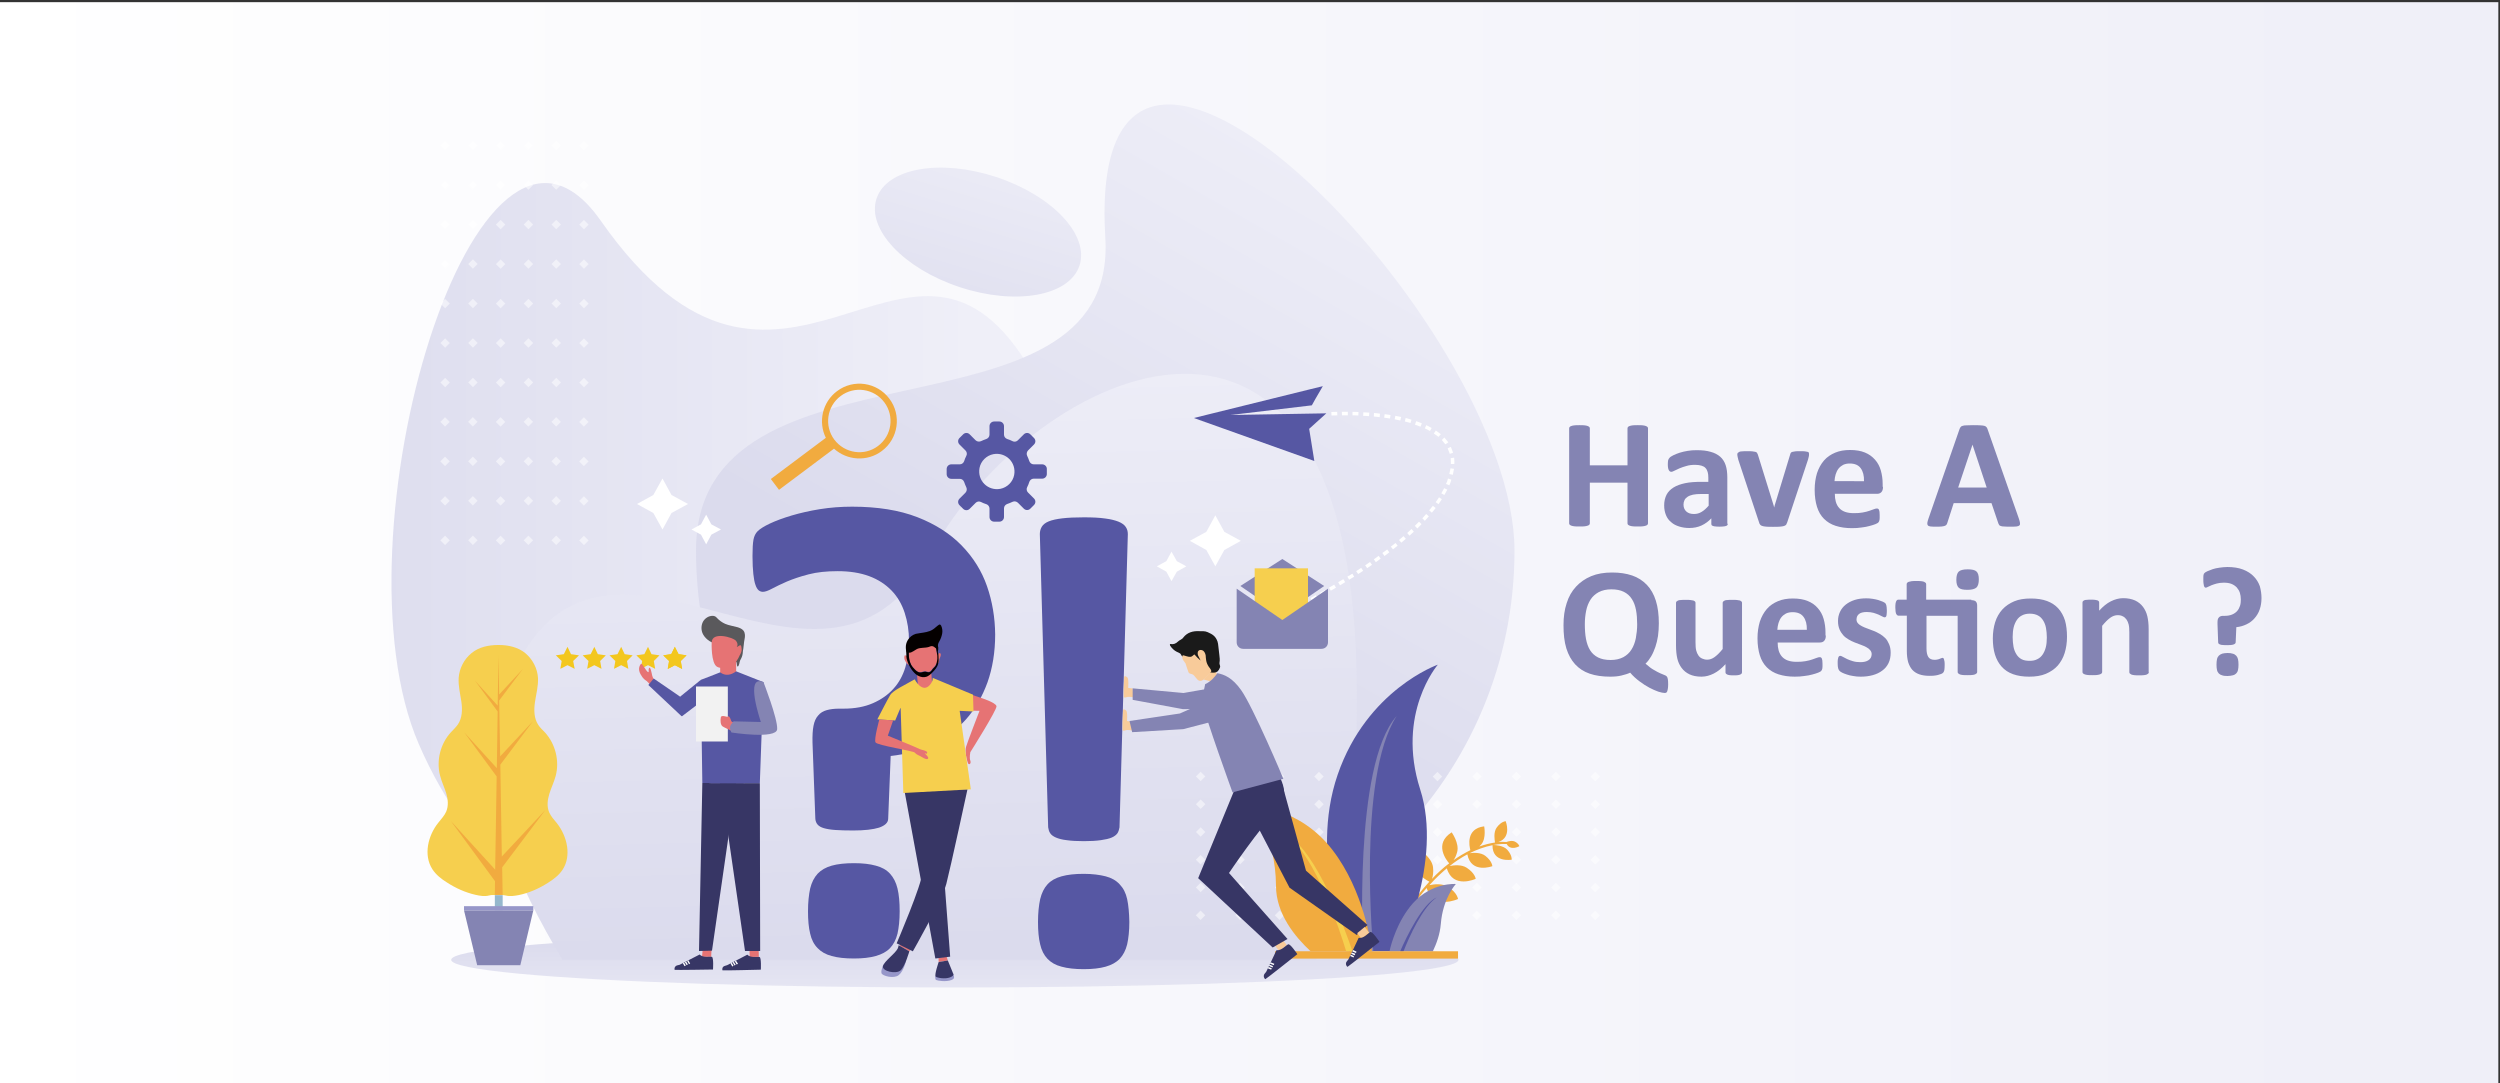 <svg xml:space="preserve" style="enable-background:new 0 0 1500 650;" viewBox="0 0 1500 650" y="0px" x="0px" xmlns:xlink="http://www.w3.org/1999/xlink" xmlns="http://www.w3.org/2000/svg" id="图层_1" version="1.1">
<rect x="0" y="0" width="1500" height="650" fill="#333333" stroke="none"/>
<style type="text/css">
	.st0{fill:url(#SVGID_1_);}
	.st1{fill:url(#SVGID_00000035519453386049952620000015452754280348693935_);}
	.st2{fill:url(#SVGID_00000057121468875761891690000012254825291243202474_);}
	.st3{fill:url(#SVGID_00000133525609585398472590000018015152220308339129_);}
	.st4{fill:url(#SVGID_00000140721272683609431870000003929767031843566467_);}
	.st5{fill:url(#SVGID_00000176038814356334616960000008344122263325837720_);}
	.st6{opacity:0.5;}
	.st7{fill:#FFFFFF;}
	.st8{fill:#5657A3;}
	.st9{fill-rule:evenodd;clip-rule:evenodd;fill:#FFFFFF;}
	.st10{fill:#F3C71E;}
	.st11{fill:#8484B3;}
	.st12{fill:#F6CF4E;}
	.st13{fill:#040000;}
	.st14{fill:#F1AB3F;}
	.st15{fill:#95B7CD;}
	.st16{fill:#9696C9;}
	.st17{fill:#E67374;}
	.st18{fill:#373665;}
	.st19{fill:#F8CB9A;}
	.st20{fill:#1A1A1A;}
	.st21{fill:#5A595C;}
	.st22{fill:#F2F2F2;}
</style>
<linearGradient y2="326.325" x2="-1" y1="326.325" x1="1499" gradientUnits="userSpaceOnUse" id="SVGID_1_">
	<stop style="stop-color:#EFEFF8" offset="0"></stop>
	<stop style="stop-color:#FFFFFF" offset="1"></stop>
</linearGradient>
<rect height="650" width="1500" class="st0" y="1.3" x="-1"></rect>
<linearGradient y2="564.465" x2="572.85" y1="618.416" x1="572.85" gradientUnits="userSpaceOnUse" id="SVGID_00000179631764420904468060000017500197202430900638_">
	<stop style="stop-color:#EFEFF8" offset="0"></stop>
	<stop style="stop-color:#DBDBED" offset="0.999"></stop>
</linearGradient>
<ellipse ry="16.6" rx="302.2" cy="575.9" cx="572.9" style="fill:url(#SVGID_00000179631764420904468060000017500197202430900638_);"></ellipse>
<linearGradient gradientTransform="matrix(-1 0 0 1 2056.041 0)" y2="342.347" x2="1892.809" y1="342.347" x1="1470.537" gradientUnits="userSpaceOnUse" id="SVGID_00000121982857930015419150000013424334855732381624_">
	<stop style="stop-color:#EFEFF8" offset="0"></stop>
	<stop style="stop-color:#DBDBED" offset="0.999"></stop>
</linearGradient>
<path d="M251.3,446.5
	c62.3,143.7,211.2,154.8,311.8,91.6c100.6-63.3,124.2-206.9,52.6-320.7c-71.6-113.8-147.1,69.4-255.2-84.9
	C285.9,25.9,197.8,323.1,251.3,446.5z" style="fill:url(#SVGID_00000121982857930015419150000013424334855732381624_);"></path>
<linearGradient gradientTransform="matrix(-1 0 0 1 3234.462 0)" y2="405.453" x2="2602.074" y1="75.14" x1="2412.973" gradientUnits="userSpaceOnUse" id="SVGID_00000165943328605521111860000001352530677599525531_">
	<stop style="stop-color:#EFEFF8" offset="0"></stop>
	<stop style="stop-color:#DBDBED" offset="0.999"></stop>
</linearGradient>
<path d="M417.6,330.4
	c0,135.6,109.9,245.5,245.5,245.5S908.7,466,908.7,330.4S650.2-70.5,663.2,142.7C671,272.3,417.6,194.8,417.6,330.4z" style="fill:url(#SVGID_00000165943328605521111860000001352530677599525531_);"></path>
<linearGradient gradientTransform="matrix(1 0 0 1 1199.661 0)" y2="569.124" x2="-641.363" y1="188.219" x1="-650.791" gradientUnits="userSpaceOnUse" id="SVGID_00000062191552228061586360000017270414203627898297_">
	<stop style="stop-color:#EFEFF8" offset="0"></stop>
	<stop style="stop-color:#DBDBED" offset="0.999"></stop>
</linearGradient>
<path d="M789.6,575.9
	c21.9-43.8,24.5-99.4,24.5-159.9c0-288.1-195-195.1-255.6-83.9C490.9,456,356.3,270,302.8,416c-20.8,56.8,8.5,116.1,34.7,159.9
	H789.6z" style="fill:url(#SVGID_00000062191552228061586360000017270414203627898297_);"></path>
<linearGradient gradientTransform="matrix(0.983 0.183 -0.183 0.983 386.193 -47.205)" y2="240.974" x2="221.137" y1="73.122" x1="239.4" gradientUnits="userSpaceOnUse" id="SVGID_00000090976158661113753440000014778914828560116904_">
	<stop style="stop-color:#EFEFF8" offset="0"></stop>
	<stop style="stop-color:#DBDBED" offset="0.999"></stop>
</linearGradient>
<path d="M647.7,159.3c-6,18.3-38.1,24.1-71.8,13
	c-33.6-11.1-56-34.8-50-53.1c6-18.3,38.1-24.1,71.8-13S653.7,141,647.7,159.3z" style="fill:url(#SVGID_00000090976158661113753440000014778914828560116904_);"></path>
<g class="st6">
	<g>
		
			<rect height="4" width="4" class="st7" transform="matrix(0.707 -0.707 0.707 0.707 -103.074 816.114)" y="530.5" x="931.7"></rect>
		
			<rect height="4" width="4" class="st7" transform="matrix(0.707 -0.707 0.707 0.707 -91.276 811.281)" y="513.8" x="931.7"></rect>
		
			<rect height="4" width="4" class="st7" transform="matrix(0.707 -0.707 0.707 0.707 -79.492 806.4)" y="497.2" x="931.7"></rect>
		
			<rect height="4" width="4" class="st7" transform="matrix(0.707 -0.707 0.707 0.707 -67.707 801.518)" y="480.5" x="931.7"></rect>
		
			<rect height="4" width="4" class="st7" transform="matrix(0.707 -0.707 0.707 0.707 -55.908 796.683)" y="463.8" x="931.7"></rect>
		
			<rect height="4" width="4" class="st7" transform="matrix(0.707 -0.707 0.707 0.707 -114.833 821.092)" y="547.1" x="931.7"></rect>
	</g>
	<g>
		<rect height="4" width="4" class="st7" transform="matrix(0.707 -0.707 0.707 0.707 -110.01 799.367)" y="530.5" x="908"></rect>
		<rect height="4" width="4" class="st7" transform="matrix(0.707 -0.707 0.707 0.707 -98.214 794.533)" y="513.8" x="908"></rect>
		<rect height="4" width="4" class="st7" transform="matrix(0.707 -0.707 0.707 0.707 -86.429 789.652)" y="497.2" x="908"></rect>
		<rect height="4" width="4" class="st7" transform="matrix(0.707 -0.707 0.707 0.707 -74.645 784.77)" y="480.5" x="908"></rect>
		<rect height="4" width="4" class="st7" transform="matrix(0.707 -0.707 0.707 0.707 -62.846 779.934)" y="463.8" x="908"></rect>
		<rect height="4" width="4" class="st7" transform="matrix(0.707 -0.707 0.707 0.707 -121.771 804.343)" y="547.1" x="908"></rect>
	</g>
	<g>
		
			<rect height="4" width="4" class="st7" transform="matrix(0.707 -0.707 0.707 0.707 -116.947 782.619)" y="530.5" x="884.3"></rect>
		
			<rect height="4" width="4" class="st7" transform="matrix(0.707 -0.707 0.707 0.707 -105.151 777.784)" y="513.8" x="884.3"></rect>
		
			<rect height="4" width="4" class="st7" transform="matrix(0.707 -0.707 0.707 0.707 -93.367 772.903)" y="497.2" x="884.3"></rect>
		<rect height="4" width="4" class="st7" transform="matrix(0.707 -0.707 0.707 0.707 -81.582 768.022)" y="480.5" x="884.3"></rect>
		
			<rect height="4" width="4" class="st7" transform="matrix(0.707 -0.707 0.707 0.707 -69.784 763.185)" y="463.8" x="884.3"></rect>
		
			<rect height="4" width="4" class="st7" transform="matrix(0.707 -0.707 0.707 0.707 -128.709 787.594)" y="547.1" x="884.3"></rect>
	</g>
	<g>
		
			<rect height="4" width="4" class="st7" transform="matrix(0.707 -0.707 0.707 0.707 -123.873 765.918)" y="530.5" x="860.6"></rect>
		
			<rect height="4" width="4" class="st7" transform="matrix(0.707 -0.707 0.707 0.707 -112.077 761.081)" y="513.8" x="860.6"></rect>
		
			<rect height="4" width="4" class="st7" transform="matrix(0.707 -0.707 0.707 0.707 -100.292 756.2)" y="497.2" x="860.6"></rect>
		<rect height="4" width="4" class="st7" transform="matrix(0.707 -0.707 0.707 0.707 -88.507 751.318)" y="480.5" x="860.6"></rect>
		<rect height="4" width="4" class="st7" transform="matrix(0.707 -0.707 0.707 0.707 -76.709 746.479)" y="463.8" x="860.6"></rect>
		
			<rect height="4" width="4" class="st7" transform="matrix(0.707 -0.707 0.707 0.707 -135.647 770.845)" y="547.1" x="860.6"></rect>
	</g>
	<g>
		
			<rect height="4" width="4" class="st7" transform="matrix(0.707 -0.707 0.707 0.707 -130.81 749.169)" y="530.5" x="836.9"></rect>
		
			<rect height="4" width="4" class="st7" transform="matrix(0.707 -0.707 0.707 0.707 -119.015 744.332)" y="513.8" x="836.9"></rect>
		
			<rect height="4" width="4" class="st7" transform="matrix(0.707 -0.707 0.707 0.707 -107.23 739.451)" y="497.2" x="836.9"></rect>
		
			<rect height="4" width="4" class="st7" transform="matrix(0.707 -0.707 0.707 0.707 -95.445 734.569)" y="480.5" x="836.9"></rect>
		<rect height="4" width="4" class="st7" transform="matrix(0.707 -0.707 0.707 0.707 -83.648 729.73)" y="463.8" x="836.9"></rect>
		
			<rect height="4" width="4" class="st7" transform="matrix(0.707 -0.707 0.707 0.707 -142.585 754.096)" y="547.1" x="836.9"></rect>
	</g>
	<g>
		
			<rect height="4" width="4" class="st7" transform="matrix(0.707 -0.707 0.707 0.707 -137.747 732.421)" y="530.5" x="813.2"></rect>
		
			<rect height="4" width="4" class="st7" transform="matrix(0.707 -0.707 0.707 0.707 -125.953 727.583)" y="513.8" x="813.2"></rect>
		
			<rect height="4" width="4" class="st7" transform="matrix(0.707 -0.707 0.707 0.707 -114.168 722.702)" y="497.2" x="813.2"></rect>
		
			<rect height="4" width="4" class="st7" transform="matrix(0.707 -0.707 0.707 0.707 -102.383 717.82)" y="480.5" x="813.2"></rect>
		<rect height="4" width="4" class="st7" transform="matrix(0.707 -0.707 0.707 0.707 -90.587 712.98)" y="463.8" x="813.2"></rect>
		
			<rect height="4" width="4" class="st7" transform="matrix(0.707 -0.707 0.707 0.707 -149.523 737.347)" y="547.1" x="813.2"></rect>
	</g>
	<g>
		
			<rect height="4" width="4" class="st7" transform="matrix(0.707 -0.707 0.707 0.707 -144.693 715.63)" y="530.5" x="789.5"></rect>
		
			<rect height="4" width="4" class="st7" transform="matrix(0.707 -0.707 0.707 0.707 -132.9 710.792)" y="513.8" x="789.5"></rect>
		
			<rect height="4" width="4" class="st7" transform="matrix(0.707 -0.707 0.707 0.707 -121.116 705.911)" y="497.2" x="789.5"></rect>
		
			<rect height="4" width="4" class="st7" transform="matrix(0.707 -0.707 0.707 0.707 -109.331 701.029)" y="480.5" x="789.5"></rect>
		
			<rect height="4" width="4" class="st7" transform="matrix(0.707 -0.707 0.707 0.707 -97.536 696.189)" y="463.8" x="789.5"></rect>
		
			<rect height="4" width="4" class="st7" transform="matrix(0.707 -0.707 0.707 0.707 -156.469 720.554)" y="547.1" x="789.5"></rect>
	</g>
	<g>
		
			<rect height="4" width="4" class="st7" transform="matrix(0.707 -0.707 0.707 0.707 -151.63 698.883)" y="530.5" x="765.9"></rect>
		
			<rect height="4" width="4" class="st7" transform="matrix(0.707 -0.707 0.707 0.707 -139.838 694.044)" y="513.8" x="765.9"></rect>
		
			<rect height="4" width="4" class="st7" transform="matrix(0.707 -0.707 0.707 0.707 -128.053 689.163)" y="497.2" x="765.9"></rect>
		
			<rect height="4" width="4" class="st7" transform="matrix(0.707 -0.707 0.707 0.707 -116.269 684.281)" y="480.5" x="765.9"></rect>
		
			<rect height="4" width="4" class="st7" transform="matrix(0.707 -0.707 0.707 0.707 -104.474 679.44)" y="463.8" x="765.9"></rect>
		
			<rect height="4" width="4" class="st7" transform="matrix(0.707 -0.707 0.707 0.707 -163.399 703.849)" y="547.1" x="765.9"></rect>
	</g>
	<g>
		
			<rect height="4" width="4" class="st7" transform="matrix(0.707 -0.707 0.707 0.707 -158.566 682.135)" y="530.5" x="742.2"></rect>
		
			<rect height="4" width="4" class="st7" transform="matrix(0.707 -0.707 0.707 0.707 -146.775 677.295)" y="513.8" x="742.2"></rect>
		
			<rect height="4" width="4" class="st7" transform="matrix(0.707 -0.707 0.707 0.707 -134.99 672.414)" y="497.2" x="742.2"></rect>
		<rect height="4" width="4" class="st7" transform="matrix(0.707 -0.707 0.707 0.707 -123.206 667.533)" y="480.5" x="742.2"></rect>
		
			<rect height="4" width="4" class="st7" transform="matrix(0.707 -0.707 0.707 0.707 -111.412 662.691)" y="463.8" x="742.2"></rect>
		
			<rect height="4" width="4" class="st7" transform="matrix(0.707 -0.707 0.707 0.707 -170.337 687.1)" y="547.1" x="742.2"></rect>
	</g>
	<g>
		
			<rect height="4" width="4" class="st7" transform="matrix(0.707 -0.707 0.707 0.707 -96.137 832.862)" y="530.5" x="955.3"></rect>
		<rect height="4" width="4" class="st7" transform="matrix(0.707 -0.707 0.707 0.707 -84.339 828.029)" y="513.8" x="955.3"></rect>
		
			<rect height="4" width="4" class="st7" transform="matrix(0.707 -0.707 0.707 0.707 -72.555 823.148)" y="497.2" x="955.3"></rect>
		
			<rect height="4" width="4" class="st7" transform="matrix(0.707 -0.707 0.707 0.707 -60.77 818.266)" y="480.5" x="955.3"></rect>
		
			<rect height="4" width="4" class="st7" transform="matrix(0.707 -0.707 0.707 0.707 -48.97 813.432)" y="463.8" x="955.3"></rect>
		
			<rect height="4" width="4" class="st7" transform="matrix(0.707 -0.707 0.707 0.707 -107.894 837.841)" y="547.1" x="955.3"></rect>
	</g>
	<g>
		
			<rect height="4" width="4" class="st7" transform="matrix(0.707 -0.707 0.707 0.707 -165.503 665.388)" y="530.5" x="718.5"></rect>
		
			<rect height="4" width="4" class="st7" transform="matrix(0.707 -0.707 0.707 0.707 -153.712 660.547)" y="513.8" x="718.5"></rect>
		
			<rect height="4" width="4" class="st7" transform="matrix(0.707 -0.707 0.707 0.707 -141.928 655.666)" y="497.2" x="718.5"></rect>
		
			<rect height="4" width="4" class="st7" transform="matrix(0.707 -0.707 0.707 0.707 -130.143 650.785)" y="480.5" x="718.5"></rect>
		
			<rect height="4" width="4" class="st7" transform="matrix(0.707 -0.707 0.707 0.707 -118.351 645.942)" y="463.8" x="718.5"></rect>
		
			<rect height="4" width="4" class="st7" transform="matrix(0.707 -0.707 0.707 0.707 -177.275 670.351)" y="547.1" x="718.5"></rect>
	</g>
</g>
<g class="st6">
	<g>
		<rect height="4" width="4" class="st7" transform="matrix(0.707 -0.707 0.707 0.707 19.254 268.553)" y="109" x="331.8"></rect>
		<rect height="4" width="4" class="st7" transform="matrix(0.707 -0.707 0.707 0.707 14.366 256.754)" y="109" x="315.1"></rect>
		<rect height="4" width="4" class="st7" transform="matrix(0.707 -0.707 0.707 0.707 9.491 244.983)" y="109" x="298.4"></rect>
		<rect height="4" width="4" class="st7" transform="matrix(0.707 -0.707 0.707 0.707 4.609 233.198)" y="109" x="281.8"></rect>
		<rect height="4" width="4" class="st7" transform="matrix(0.707 -0.707 0.707 0.707 -0.268 221.425)" y="109" x="265.1"></rect>
		<rect height="4" width="4" class="st7" transform="matrix(0.707 -0.707 0.707 0.707 24.136 280.338)" y="109" x="348.4"></rect>
	</g>
	<g>
		<rect height="4" width="4" class="st7" transform="matrix(0.707 -0.707 0.707 0.707 2.505 275.491)" y="132.7" x="331.8"></rect>
		<rect height="4" width="4" class="st7" transform="matrix(0.707 -0.707 0.707 0.707 -2.382 263.691)" y="132.7" x="315.1"></rect>
		<rect height="4" width="4" class="st7" transform="matrix(0.707 -0.707 0.707 0.707 -7.258 251.921)" y="132.7" x="298.4"></rect>
		
			<rect height="4" width="4" class="st7" transform="matrix(0.707 -0.707 0.707 0.707 -12.14 240.136)" y="132.7" x="281.8"></rect>
		<rect height="4" width="4" class="st7" transform="matrix(0.707 -0.707 0.707 0.707 -17.018 228.364)" y="132.7" x="265.1"></rect>
		<rect height="4" width="4" class="st7" transform="matrix(0.707 -0.707 0.707 0.707 7.387 287.276)" y="132.7" x="348.4"></rect>
	</g>
	<g>
		
			<rect height="4" width="4" class="st7" transform="matrix(0.707 -0.707 0.707 0.707 -14.244 282.429)" y="156.4" x="331.8"></rect>
		
			<rect height="4" width="4" class="st7" transform="matrix(0.707 -0.707 0.707 0.707 -19.131 270.628)" y="156.4" x="315.1"></rect>
		
			<rect height="4" width="4" class="st7" transform="matrix(0.707 -0.707 0.707 0.707 -24.007 258.859)" y="156.4" x="298.4"></rect>
		
			<rect height="4" width="4" class="st7" transform="matrix(0.707 -0.707 0.707 0.707 -28.889 247.074)" y="156.4" x="281.8"></rect>
		<rect height="4" width="4" class="st7" transform="matrix(0.707 -0.707 0.707 0.707 -33.767 235.303)" y="156.4" x="265.1"></rect>
		<rect height="4" width="4" class="st7" transform="matrix(0.707 -0.707 0.707 0.707 -9.362 294.214)" y="156.4" x="348.4"></rect>
	</g>
	<g>
		<rect height="4" width="4" class="st7" transform="matrix(0.707 -0.707 0.707 0.707 -30.993 289.367)" y="180.1" x="331.8"></rect>
		
			<rect height="4" width="4" class="st7" transform="matrix(0.707 -0.707 0.707 0.707 -35.879 277.566)" y="180.1" x="315.1"></rect>
		<rect height="4" width="4" class="st7" transform="matrix(0.707 -0.707 0.707 0.707 -40.756 265.797)" y="180.1" x="298.4"></rect>
		<rect height="4" width="4" class="st7" transform="matrix(0.707 -0.707 0.707 0.707 -45.638 254.012)" y="180.1" x="281.8"></rect>
		<rect height="4" width="4" class="st7" transform="matrix(0.707 -0.707 0.707 0.707 -50.517 242.242)" y="180.1" x="265.1"></rect>
		<rect height="4" width="4" class="st7" transform="matrix(0.707 -0.707 0.707 0.707 -26.111 301.152)" y="180.1" x="348.4"></rect>
	</g>
	<g>
		
			<rect height="4" width="4" class="st7" transform="matrix(0.707 -0.707 0.707 0.707 -47.746 296.287)" y="203.8" x="331.8"></rect>
		
			<rect height="4" width="4" class="st7" transform="matrix(0.707 -0.707 0.707 0.707 -52.631 284.486)" y="203.8" x="315.1"></rect>
		
			<rect height="4" width="4" class="st7" transform="matrix(0.707 -0.707 0.707 0.707 -57.508 272.719)" y="203.8" x="298.4"></rect>
		
			<rect height="4" width="4" class="st7" transform="matrix(0.707 -0.707 0.707 0.707 -62.389 260.934)" y="203.8" x="281.8"></rect>
		
			<rect height="4" width="4" class="st7" transform="matrix(0.707 -0.707 0.707 0.707 -67.269 249.165)" y="203.8" x="265.1"></rect>
		
			<rect height="4" width="4" class="st7" transform="matrix(0.707 -0.707 0.707 0.707 -42.86 308.09)" y="203.8" x="348.4"></rect>
	</g>
	<g>
		
			<rect height="4" width="4" class="st7" transform="matrix(0.707 -0.707 0.707 0.707 -64.494 303.225)" y="227.5" x="331.8"></rect>
		<rect height="4" width="4" class="st7" transform="matrix(0.707 -0.707 0.707 0.707 -69.378 291.422)" y="227.5" x="315.1"></rect>
		
			<rect height="4" width="4" class="st7" transform="matrix(0.707 -0.707 0.707 0.707 -74.256 279.656)" y="227.5" x="298.4"></rect>
		
			<rect height="4" width="4" class="st7" transform="matrix(0.707 -0.707 0.707 0.707 -79.138 267.871)" y="227.5" x="281.8"></rect>
		
			<rect height="4" width="4" class="st7" transform="matrix(0.707 -0.707 0.707 0.707 -84.018 256.103)" y="227.5" x="265.1"></rect>
		
			<rect height="4" width="4" class="st7" transform="matrix(0.707 -0.707 0.707 0.707 -59.609 315.028)" y="227.5" x="348.4"></rect>
	</g>
	<g>
		
			<rect height="4" width="4" class="st7" transform="matrix(0.707 -0.707 0.707 0.707 -81.242 310.162)" y="251.1" x="331.8"></rect>
		
			<rect height="4" width="4" class="st7" transform="matrix(0.707 -0.707 0.707 0.707 -86.125 298.359)" y="251.1" x="315.1"></rect>
		
			<rect height="4" width="4" class="st7" transform="matrix(0.707 -0.707 0.707 0.707 -91.005 286.593)" y="251.1" x="298.4"></rect>
		
			<rect height="4" width="4" class="st7" transform="matrix(0.707 -0.707 0.707 0.707 -95.886 274.809)" y="251.1" x="281.8"></rect>
		
			<rect height="4" width="4" class="st7" transform="matrix(0.707 -0.707 0.707 0.707 -100.767 263.041)" y="251.1" x="265.1"></rect>
		
			<rect height="4" width="4" class="st7" transform="matrix(0.707 -0.707 0.707 0.707 -76.358 321.966)" y="251.1" x="348.4"></rect>
	</g>
	<g>
		
			<rect height="4" width="4" class="st7" transform="matrix(0.707 -0.707 0.707 0.707 -97.99 317.099)" y="274.8" x="331.8"></rect>
		
			<rect height="4" width="4" class="st7" transform="matrix(0.707 -0.707 0.707 0.707 -102.873 305.296)" y="274.8" x="315.1"></rect>
		
			<rect height="4" width="4" class="st7" transform="matrix(0.707 -0.707 0.707 0.707 -107.753 293.531)" y="274.8" x="298.4"></rect>
		
			<rect height="4" width="4" class="st7" transform="matrix(0.707 -0.707 0.707 0.707 -112.634 281.746)" y="274.8" x="281.8"></rect>
		
			<rect height="4" width="4" class="st7" transform="matrix(0.707 -0.707 0.707 0.707 -117.516 269.979)" y="274.8" x="265.1"></rect>
		
			<rect height="4" width="4" class="st7" transform="matrix(0.707 -0.707 0.707 0.707 -93.107 328.904)" y="274.8" x="348.4"></rect>
	</g>
	<g>
		
			<rect height="4" width="4" class="st7" transform="matrix(0.707 -0.707 0.707 0.707 -114.738 324.037)" y="298.5" x="331.8"></rect>
		
			<rect height="4" width="4" class="st7" transform="matrix(0.707 -0.707 0.707 0.707 -119.62 312.232)" y="298.5" x="315.1"></rect>
		
			<rect height="4" width="4" class="st7" transform="matrix(0.707 -0.707 0.707 0.707 -124.501 300.468)" y="298.5" x="298.4"></rect>
		
			<rect height="4" width="4" class="st7" transform="matrix(0.707 -0.707 0.707 0.707 -129.382 288.683)" y="298.5" x="281.8"></rect>
		
			<rect height="4" width="4" class="st7" transform="matrix(0.707 -0.707 0.707 0.707 -134.265 276.918)" y="298.5" x="265.1"></rect>
		
			<rect height="4" width="4" class="st7" transform="matrix(0.707 -0.707 0.707 0.707 -109.856 335.842)" y="298.5" x="348.4"></rect>
	</g>
	<g>
		<rect height="4" width="4" class="st7" transform="matrix(0.707 -0.707 0.707 0.707 35.995 261.601)" y="85.3" x="331.8"></rect>
		<rect height="4" width="4" class="st7" transform="matrix(0.707 -0.707 0.707 0.707 31.106 249.803)" y="85.3" x="315.1"></rect>
		<rect height="4" width="4" class="st7" transform="matrix(0.707 -0.707 0.707 0.707 26.233 238.032)" y="85.3" x="298.4"></rect>
		<rect height="4" width="4" class="st7" transform="matrix(0.707 -0.707 0.707 0.707 21.351 226.248)" y="85.3" x="281.8"></rect>
		<rect height="4" width="4" class="st7" transform="matrix(0.707 -0.707 0.707 0.707 16.476 214.475)" y="85.3" x="265.1"></rect>
		<rect height="4" width="4" class="st7" transform="matrix(0.707 -0.707 0.707 0.707 40.885 273.4)" y="85.3" x="348.4"></rect>
	</g>
	<g>
		
			<rect height="4" width="4" class="st7" transform="matrix(0.707 -0.707 0.707 0.707 -131.487 330.974)" y="322.2" x="331.8"></rect>
		
			<rect height="4" width="4" class="st7" transform="matrix(0.707 -0.707 0.707 0.707 -136.368 319.169)" y="322.2" x="315.1"></rect>
		
			<rect height="4" width="4" class="st7" transform="matrix(0.707 -0.707 0.707 0.707 -141.249 307.405)" y="322.2" x="298.4"></rect>
		
			<rect height="4" width="4" class="st7" transform="matrix(0.707 -0.707 0.707 0.707 -146.131 295.621)" y="322.2" x="281.8"></rect>
		
			<rect height="4" width="4" class="st7" transform="matrix(0.707 -0.707 0.707 0.707 -151.014 283.856)" y="322.2" x="265.1"></rect>
		
			<rect height="4" width="4" class="st7" transform="matrix(0.707 -0.707 0.707 0.707 -126.605 342.781)" y="322.2" x="348.4"></rect>
	</g>
</g>
<g>
	<g>
		<polygon points="786.3,233.5 716.3,250.8 788.6,276.6 785.5,257.3 795.8,248 738.3,249 787.1,243.2 789.5,238.9 
			793.7,231.7" class="st8"></polygon>
		<g>
			<path d="M815.1,247.2l-0.1,2.1c-1.2-0.1-2.4-0.1-3.5-0.1l0-2.1C812.7,247.1,813.9,247.2,815.1,247.2z" class="st9"></path>
			<polygon points="805.1,247.1 808.7,247.1 808.7,249.2 805.2,249.2" class="st9"></polygon>
			<polygon points="798.8,247.2 802.3,247.1 802.4,249.2 798.9,249.3" class="st9"></polygon>
			<polygon points="830.5,250.6 830.8,248.5 834.3,249 834,251.1" class="st9"></polygon>
			<path d="M824.4,247.8c1.2,0.1,2.4,0.2,3.6,0.4l-0.2,2.1c-1.2-0.2-2.3-0.2-3.5-0.4L824.4,247.8z" class="st9"></path>
			<path d="M821.6,247.6l-0.2,2.1c-1.2-0.1-2.4-0.2-3.5-0.2l0.1-2.1C819.2,247.4,820.4,247.5,821.6,247.6z" class="st9"></path>
			<path d="M849.7,252.7c1.1,0.4,2.3,0.8,3.4,1.3l-0.8,2c-1.1-0.4-2.2-0.8-3.3-1.2L849.7,252.7z" class="st9"></path>
			<path d="M846.9,251.8l-0.6,2c-1.1-0.4-2.3-0.6-3.4-0.9l0.5-2.1C844.6,251.2,845.8,251.5,846.9,251.8z" class="st9"></path>
			<path d="M836.8,251.6l0.4-2.1c1.2,0.2,2.3,0.5,3.5,0.7l-0.5,2.1C839.1,252.1,837.9,251.8,836.8,251.6z" class="st9"></path>
			<path d="M865.1,264l1.5-1.5c0.8,0.9,1.6,1.9,2.4,2.9l-1.8,1.2C866.5,265.8,865.8,264.9,865.1,264z" class="st9"></path>
			<path d="M860.3,260.1l1.2-1.8c1,0.7,2,1.5,3,2.2l-1.4,1.6C862.1,261.5,861.3,260.7,860.3,260.1z" class="st9"></path>
			<polygon points="854.9,257 855.8,255.1 859,256.8 858,258.6" class="st9"></polygon>
			<path d="M872.4,281.3c-0.2,1.2-0.5,2.4-0.7,3.6l-2.1-0.5c0.2-1.1,0.5-2.3,0.7-3.4L872.4,281.3z" class="st9"></path>
			<path d="M870.4,274.9l2.1-0.3l0.1,1.9c0,0.6,0.1,1.3,0,1.9l-2.1,0c0.1-0.6,0-1.1,0-1.7L870.4,274.9z" class="st9"></path>
			<path d="M869.2,270.6l-0.6-1.6l1.9-0.9l0.7,1.8c0.2,0.6,0.5,1.2,0.6,1.8l-2,0.6C869.7,271.7,869.5,271.2,869.2,270.6
				z" class="st9"></path>
			<path d="M865.1,299.5c-0.7,1-1.3,2.1-2,3l-1.7-1.2c0.7-0.9,1.3-1.9,2-2.9L865.1,299.5z" class="st9"></path>
			<polygon points="868.4,293.8 866.6,297 864.8,296 866.5,292.9" class="st9"></polygon>
			<polygon points="868.8,287.1 870.8,287.8 870.3,289.5 869.6,291.2 867.6,290.4 868.3,288.8" class="st9"></polygon>
			<polygon points="852.9,314.5 850.4,317.1 848.9,315.5 851.4,313" class="st9"></polygon>
			<polygon points="857.3,309.8 854.9,312.5 853.4,311 855.7,308.4" class="st9"></polygon>
			<path d="M861.4,304.8c-0.7,1-1.5,1.9-2.3,2.8l-1.6-1.4c0.7-0.9,1.5-1.8,2.2-2.7L861.4,304.8z" class="st9"></path>
			<polygon points="837.3,325.8 838.6,327.4 835.8,329.6 834.5,328" class="st9"></polygon>
			<path d="M843.5,323.3c-0.9,0.8-1.8,1.5-2.7,2.3l-1.4-1.6c0.9-0.8,1.8-1.5,2.7-2.3L843.5,323.3z" class="st9"></path>
			<path d="M848.3,319c-0.9,0.8-1.7,1.6-2.6,2.4l-1.4-1.6c0.9-0.8,1.7-1.6,2.6-2.4L848.3,319z" class="st9"></path>
			<polygon points="822,337.2 823.2,338.9 820.3,340.9 819.1,339.2" class="st9"></polygon>
			<polygon points="827.2,333.5 828.4,335.2 825.5,337.3 824.3,335.6" class="st9"></polygon>
			<polygon points="832.3,329.7 833.6,331.4 830.7,333.6 829.4,331.8" class="st9"></polygon>
			<polygon points="806,347.5 807.1,349.3 804,351.2 802.9,349.3" class="st9"></polygon>
			<polygon points="811.4,344.2 812.5,346 809.5,347.8 808.4,346" class="st9"></polygon>
			<polygon points="816.7,340.7 817.9,342.5 814.9,344.4 813.7,342.7" class="st9"></polygon>
			<polygon points="789.5,357.1 790.5,358.9 787.3,360.6 786.3,358.8" class="st9"></polygon>
			<polygon points="795,354 796,355.8 792.9,357.6 791.9,355.7" class="st9"></polygon>
			<polygon points="800.5,350.8 801.6,352.6 798.5,354.4 797.4,352.6" class="st9"></polygon>
			<polygon points="769.3,367.4 772.5,365.9 773.4,367.8 770.2,369.3" class="st9"></polygon>
			<polygon points="778.2,363 779.2,364.9 776,366.5 775,364.6" class="st9"></polygon>
			<polygon points="783.8,360.1 784.8,362 781.7,363.6 780.7,361.7" class="st9"></polygon>
		</g>
	</g>
	<g>
		<polygon points="342.6,392.5 340.5,388.1 338.3,392.5 333.5,393.2 337,396.6 336.2,401.3 340.5,399.1 344.8,401.3 
			343.9,396.6 347.4,393.2" class="st10"></polygon>
		<polygon points="358.7,392.5 356.6,388.1 354.4,392.5 349.6,393.2 353.1,396.6 352.3,401.3 356.6,399.1 360.9,401.3 
			360.1,396.6 363.5,393.2" class="st10"></polygon>
		<polygon points="374.8,392.5 372.7,388.1 370.5,392.5 365.7,393.2 369.2,396.6 368.4,401.3 372.7,399.1 377,401.3 
			376.2,396.6 379.6,393.2" class="st10"></polygon>
		<polygon points="390.9,392.5 388.8,388.1 386.6,392.5 381.8,393.2 385.3,396.6 384.5,401.3 388.8,399.1 393.1,401.3 
			392.3,396.6 395.7,393.2" class="st10"></polygon>
		<polygon points="407,392.5 404.9,388.1 402.7,392.5 397.9,393.2 401.4,396.6 400.6,401.3 404.9,399.1 409.2,401.3 
			408.4,396.6 411.8,393.2" class="st10"></polygon>
		<path d="M404.9,391.2l0.9,1.9l0.3,0.6l0.7,0.1l2.1,0.3l-1.5,1.5l-0.5,0.5l0.1,0.7l0.4,2l-1.8-1l-0.6-0.3l-0.6,0.3
			l-1.8,1l0.4-2l0.1-0.7l-0.5-0.5l-1.5-1.5l2.1-0.3l0.7-0.1l0.3-0.6L404.9,391.2 M404.9,388.1l-2.1,4.4l-4.8,0.7l3.5,3.4l-0.8,4.8
			l4.3-2.3l4.3,2.3l-0.8-4.8l3.5-3.4l-4.8-0.7L404.9,388.1L404.9,388.1z" class="st10"></path>
	</g>
	<g>
		<polygon points="769.4,335.4 744.2,351.6 769.4,368.9 794.5,351.6" class="st11"></polygon>
		<rect height="32" width="32" class="st12" y="341" x="752.8"></rect>
		<polygon points="809.7,355.5 809.7,355.5 809.7,355.5" class="st13"></polygon>
		<polygon points="742,355.5 742,355.5 742,355.5" class="st13"></polygon>
		<path d="M769.4,372L742,353.2v32.2c0,2.2,1.7,3.9,3.9,3.9h47c2.2,0,3.9-1.7,3.9-3.9v-32.2L769.4,372z" class="st11"></path>
	</g>
	<path d="M529.1,270.6c9.9-7.4,12-21.5,4.5-31.4c-7.4-9.9-21.5-12-31.4-4.5c-8.8,6.6-11.4,18.4-6.7,28l-33,24.7
		l4.9,6.5l33-24.7C508.2,276.3,520.3,277.2,529.1,270.6z M500.6,263.8c-6.2-8.3-4.5-20,3.8-26.2c8.3-6.2,20-4.5,26.2,3.8
		c6.2,8.3,4.5,20-3.8,26.2C518.6,273.8,506.9,272.1,500.6,263.8z" class="st14"></path>
	<g>
		<polygon points="402.9,297 412.8,302.4 402.9,307.8 397.5,317.7 392,307.8 382.2,302.4 392,297 397.5,287.1" class="st7"></polygon>
		<polygon points="426.8,314.6 432.6,317.7 426.8,320.8 423.7,326.6 420.6,320.8 414.9,317.7 420.6,314.6 423.7,308.8" class="st7"></polygon>
	</g>
	<path d="M625.3,278.6h-5.1c-1.2,0-2.2-0.8-2.6-1.9c-0.4-1.1-0.8-2.2-1.3-3.2c-0.5-1.1-0.3-2.3,0.5-3.2l3.6-3.6
		c1.1-1.1,1.1-2.8,0-3.9l-2.2-2.2c-1.1-1.1-2.8-1.1-3.9,0l-3.6,3.6c-0.8,0.8-2.1,1.1-3.2,0.5c-1-0.5-2.1-1-3.2-1.3
		c-1.1-0.4-1.9-1.4-1.9-2.6v-5.1c0-1.5-1.2-2.8-2.8-2.8h-3.1c-1.5,0-2.8,1.2-2.8,2.8v5.1c0,1.2-0.8,2.2-1.9,2.6
		c-1.1,0.4-2.2,0.8-3.2,1.3c-1.1,0.5-2.3,0.3-3.2-0.5l-3.6-3.6c-1.1-1.1-2.8-1.1-3.9,0l-2.2,2.2c-1.1,1.1-1.1,2.8,0,3.9l3.6,3.6
		c0.8,0.8,1.1,2.1,0.5,3.2c-0.5,1-1,2.1-1.3,3.2c-0.4,1.1-1.4,1.9-2.6,1.9h-5.1c-1.5,0-2.8,1.2-2.8,2.8v3.1c0,1.5,1.2,2.8,2.8,2.8
		h5.1c1.2,0,2.2,0.8,2.6,1.9c0.4,1.1,0.8,2.2,1.3,3.2c0.5,1.1,0.3,2.3-0.5,3.2l-3.6,3.6c-1.1,1.1-1.1,2.8,0,3.9l2.2,2.2
		c1.1,1.1,2.8,1.1,3.9,0l3.6-3.6c0.8-0.8,2.1-1.1,3.2-0.5c1,0.5,2.1,1,3.2,1.3c1.1,0.4,1.9,1.4,1.9,2.6v5.1c0,1.5,1.2,2.8,2.8,2.8
		h3.1c1.5,0,2.8-1.2,2.8-2.8V305c0-1.2,0.8-2.2,1.9-2.6c1.1-0.4,2.2-0.8,3.2-1.3c1.1-0.5,2.3-0.3,3.2,0.5l3.6,3.6
		c1.1,1.1,2.8,1.1,3.9,0l2.2-2.2c1.1-1.1,1.1-2.8,0-3.9l-3.6-3.6c-0.8-0.8-1.1-2.1-0.5-3.2c0.5-1,1-2.1,1.3-3.2
		c0.4-1.1,1.4-1.9,2.6-1.9h5.1c1.5,0,2.8-1.2,2.8-2.8v-3.1C628.1,279.8,626.8,278.6,625.3,278.6z M608.5,285
		c-0.8,4.2-4.2,7.5-8.3,8.3c-7.5,1.4-13.9-5-12.5-12.5c0.8-4.2,4.2-7.5,8.3-8.3C603.5,271.1,609.9,277.5,608.5,285z" class="st8"></path>
	<g>
		<g>
			<path d="M904,506.4c2.4,4.4,7.6,1.3,7.6,1.3s-0.3-1.5-2.6-2.7c-1.7-0.9-4.2-0.2-5.1,0.2l-2.9-0.1l0,0
				c-0.6,0-1.3,0.1-1.9,0.1c8.2-2.9,4.3-12.5,4.3-12.5s-2.6,0.1-5.3,3.7c-2.2,2.9-1.3,7.8-1.1,9.1c-3.3,0.5-6.4,1.3-9.4,2.4
				c0.4-0.4,0.8-0.8,1.2-1.3c3.1-3.7,1.7-10.8,1.7-10.8c-11.2,1.4-8.9,11.9-8.3,14.3c-3.6,1.8-7,3.8-10.1,6c0.8-1.1,1.6-2.6,2.2-4.9
				c1.4-5.3-3.3-11.8-3.3-11.8c-10.9,6.9-3.1,16.8-1.5,18.6c-2,1.5-3.8,3-5.4,4.5c-1.8,1.6-3.4,3.2-4.9,4.8c0.5-1.5,1-3.8,0.6-7.1
				c-0.8-5.9-8.3-10.5-8.3-10.5c-8,11.3,3.4,18,6.1,19.3c-5.1,5.5-8,9.8-8,9.9l1,0.7c0,0,1.9-2.9,5.4-6.8
				c4.2,13.4,18.8,6.6,18.8,6.6s-0.4-3.7-5.8-7.2c-3.5-2.3-8.7-1.7-11.4-1.1c2.1-2.3,4.6-4.9,7.5-7.5c0.9-0.9,2-1.7,3-2.6
				c3.7,12.6,17.3,6.3,17.3,6.3s-0.3-3.3-5.3-6.6c-3.1-2.1-7.7-1.6-10.3-1.1c3.1-2.5,6.7-4.9,10.6-7c2.3,11.9,15,7.1,15,7.1
				s-0.1-3-4.2-6.2c-2.7-2.1-7.1-1.9-9.4-1.6c4.2-2.1,8.8-3.8,13.7-4.8c-0.2,10.8,11.5,8.7,11.5,8.7s0.4-2.5-2.6-5.9
				c-2.3-2.6-7.1-2.9-8.5-2.9c1.7-0.3,3.4-0.5,5.2-0.6L904,506.4z" class="st14"></path>
			<g>
				<g>
					<path d="M809.3,570.8c0,0-24.3-54.9-6.7-106s60.1-66,60.1-66s-25.2,29.2-10.6,74.8c13.9,43.1-12.6,97.1-12.6,97.1
						H809.3z" class="st8"></path>
					<path d="M817.9,570.8c0,0-6.2-111.8,20.1-141.2c-24,37.1-14,141.2-14,141.2H817.9z" class="st11"></path>
				</g>
				<path d="M859.7,570.8h-26c1-4.6,4.8-18.4,14.1-28.9c11.4-12.7,25.7-11.5,25.7-11.5s-7.8,8.5-9,23.9
					C864,560.5,861.9,566.2,859.7,570.8z" class="st11"></path>
				<path d="M799.5,510c19,24.7,23.2,56.9,23.7,60.8h-36.8c-9.3-8.6-20.8-22.5-20.8-39.3c-0.2-29.9-14-47.6-14-47.6
					S779.3,483.7,799.5,510z" class="st14"></path>
				<path d="M842.1,570.8h-2c3.7-8.5,13.2-28.4,22-32.4C853.5,544.2,845.5,562.2,842.1,570.8z" class="st8"></path>
				<path d="M811.5,570.8h-3.8c-4.5-14.8-18.2-56.1-35.5-69.8C790,510.9,806.7,556.8,811.5,570.8z" class="st12"></path>
			</g>
		</g>
		
			<rect height="4.4" width="109.8" class="st14" transform="matrix(-1 -1.224647e-16 1.224647e-16 -1 1639.816 1145.96)" y="570.8" x="765"></rect>
	</g>
	<g>
		<polygon points="723.8,319.1 713.9,324.5 723.8,330 729.2,339.8 734.6,330 744.5,324.5 734.6,319.1 729.2,309.2" class="st7"></polygon>
		<polygon points="699.8,336.7 694.1,339.8 699.8,343 702.9,348.7 706.1,343 711.8,339.8 706.1,336.7 702.9,331" class="st7"></polygon>
	</g>
	<g>
		<g>
			<path d="M334.2,494c-1.7-2.1-3.6-4.1-4.7-6.6c-1.5-3.5-1-7.5,0.1-11.1c1.1-3.6,2.8-7,3.8-10.7
				c2.4-9-0.1-19.1-6.3-26c-1.4-1.5-3-2.9-4.1-4.6c-2.7-4-2.7-9.1-2-13.9c0.7-4.7,2-9.4,1.8-14.2c-0.3-5.8-3.2-11.3-7.6-15
				c-4.4-3.6-10.2-4.9-15.9-4.9c0,0,0,0,0,0c-0.1,0-0.1,0-0.2,0c-0.1,0-0.1,0-0.2,0c0,0,0,0,0,0c-5.7,0-11.5,1.2-15.9,4.8
				c-4.5,3.6-7.4,9.2-7.8,14.9c-0.3,4.8,0.9,9.5,1.6,14.2c0.7,4.7,0.6,9.9-2.1,13.8c-1.2,1.7-2.7,3.1-4.1,4.6
				c-6.3,6.8-8.9,16.9-6.6,25.9c0.9,3.7,2.6,7.1,3.7,10.7c1.1,3.6,1.5,7.6,0,11.1c-1.1,2.5-3,4.4-4.7,6.6c-6.3,7.8-9,19.5-3.6,27.9
				c2.2,3.4,5.4,5.9,8.8,8c5.2,3.4,11,6,17.1,7.4c2.7,0.6,5.4,1.1,8.1,0.4c1.8-0.5,3.1-0.2,5-0.2c1.9,0,3.3-0.2,5,0.2
				c2.7,0.7,5.4,0.2,8.1-0.3c6.1-1.3,11.9-3.9,17.1-7.2c3.4-2.1,6.7-4.6,8.9-7.9C343,513.6,340.4,501.9,334.2,494z" class="st12"></path>
			<path d="M327.3,485.9l-26.2,28l-0.9-55.1c3.9-5.2,19.6-26.1,19.6-26.1l-19.7,21.1l-0.6-33.5
				c1.7-2.3,14.2-18.9,14.2-18.9l-14.2,15.3l-0.4-23.5l-0.5,30.2L285,408.4c0,0,10.9,14.8,13.6,18.5l-0.5,34l-19.5-21.4
				c0,0,15.7,21.3,19.4,26.4l-0.9,55.9l-26.6-29.2c0,0,23.8,32.4,26.5,36.1l-0.1,8.2l4.7,0l-0.3-16.5
				C306.3,513.8,327.3,485.9,327.3,485.9z" class="st14"></path>
		</g>
		<rect height="9" width="4.7" class="st15" y="537.1" x="296.9"></rect>
		<polygon points="278.4,546.2 320,546.2 312.2,579.1 286.3,579.1" class="st11"></polygon>
		<rect height="2.5" width="41.6" class="st16" y="543.7" x="278.4"></rect>
	</g>
	<g>
		<path d="M592.2,351.7c-3.2-9.2-8.3-17.3-15.2-24.4c-6.9-7.1-15.8-12.8-26.6-17c-10.8-4.2-23.9-6.3-39.1-6.3
			c-6.7,0-13.2,0.5-19.4,1.5c-6.2,1-11.8,2.3-16.9,3.8c-5,1.5-9.4,3.1-13,4.8c-3.6,1.7-6.1,3.3-7.4,4.6c-1.3,1.3-2.1,3-2.5,5
			c-0.4,2.1-0.6,5.4-0.6,9.9c0,4.4,0.2,8,0.5,10.8c0.3,2.8,0.7,5,1.3,6.6c0.5,1.5,1.2,2.6,1.9,3.2c0.8,0.6,1.6,0.9,2.5,0.9
			c1.3,0,3.1-0.6,5.5-1.9c2.4-1.3,5.4-2.7,9-4.3c3.6-1.5,7.9-3,13-4.3c5-1.3,10.8-1.9,17.4-1.9c7.2,0,13.5,1,18.9,3
			c5.4,2,9.8,4.9,13.4,8.6c3.6,3.7,6.2,8.2,7.9,13.4c1.7,5.2,2.6,10.8,2.6,17c0,5.6-0.7,10.8-2.2,15.7c-1.5,4.9-3.8,9.2-7.1,12.8
			c-3.2,3.6-7.3,6.5-12.3,8.7c-5,2.2-10.9,3.3-17.7,3.3h-2.7c-2.8,0-5.3,0.3-7.4,0.9c-2.1,0.6-3.8,1.6-5.1,3.2
			c-1.4,1.5-2.3,3.6-2.8,6.2c-0.5,2.6-0.7,5.9-0.6,10.1l1.7,45.7c0.1,1.4,0.6,2.6,1.4,3.5c0.8,0.9,2,1.6,3.7,2.1
			c1.7,0.5,4,0.9,6.9,1.1c2.9,0.2,6.5,0.3,10.8,0.3c6.7,0,11.8-0.6,15.4-1.7c3.5-1.2,5.4-2.9,5.5-5.2l1.5-37.8
			c9.3-1,17.8-3.4,25.5-7.2c7.7-3.7,14.3-8.7,19.8-14.9c5.5-6.2,9.7-13.6,12.8-22.1c3-8.5,4.6-18.1,4.6-28.7
			C597,370.6,595.4,360.9,592.2,351.7z" class="st8"></path>
		<path d="M534,524.2c-2.1-2.3-5-3.9-8.5-4.8c-3.6-1-7.9-1.5-13.1-1.5c-5.4,0-9.9,0.5-13.4,1.5c-3.5,1-6.3,2.6-8.4,4.8
			c-2.1,2.3-3.6,5.2-4.5,8.9c-0.8,3.7-1.3,8.2-1.3,13.7c0,5.3,0.4,9.8,1.3,13.4c0.8,3.6,2.3,6.5,4.5,8.7c2.1,2.2,4.9,3.8,8.4,4.7
			c3.5,1,7.9,1.5,13.4,1.5c5.2,0,9.5-0.5,13.1-1.5c3.5-1,6.4-2.5,8.5-4.7c2.1-2.2,3.6-5.1,4.5-8.7c0.8-3.6,1.3-8.1,1.3-13.4
			c0-5.4-0.4-10-1.3-13.7C537.6,529.4,536.1,526.5,534,524.2z" class="st8"></path>
	</g>
	<g>
		<path d="M676.3,539.5c-0.8-3.7-2.3-6.6-4.5-8.9c-2.1-2.3-4.9-3.9-8.4-4.8s-7.9-1.5-13.2-1.5c-5.3,0-9.7,0.5-13.3,1.5
			c-3.6,1-6.4,2.6-8.4,4.8c-2.1,2.3-3.5,5.2-4.4,8.9c-0.8,3.7-1.3,8.2-1.3,13.7c0,5.3,0.4,9.8,1.3,13.4c0.8,3.6,2.3,6.5,4.4,8.7
			c2.1,2.2,4.9,3.8,8.4,4.7c3.6,1,8,1.5,13.3,1.5c5.3,0,9.7-0.5,13.2-1.5c3.5-1,6.3-2.5,8.4-4.7c2.1-2.2,3.6-5.1,4.5-8.7
			c0.8-3.6,1.3-8.1,1.3-13.4C677.5,547.8,677.1,543.2,676.3,539.5z" class="st8"></path>
		<path d="M630.1,499.9c0.6,1,1.8,1.9,3.4,2.6c1.6,0.7,3.8,1.3,6.5,1.6c2.7,0.4,6.1,0.6,10.3,0.6c4,0,7.4-0.2,10.2-0.6
			c2.8-0.4,5-0.9,6.6-1.6c1.6-0.7,2.7-1.6,3.4-2.6c0.6-1,1-2.2,1.2-3.5l5-175.9c0-1.7-0.4-3.1-1.3-4.4c-0.8-1.2-2.3-2.3-4.3-3.1
			c-2-0.8-4.7-1.5-8-1.9c-3.4-0.5-7.6-0.7-12.8-0.7c-5.2,0-9.5,0.2-12.9,0.6c-3.4,0.4-6.1,1-8.1,1.8c-2,0.8-3.4,1.9-4.2,3.2
			c-0.8,1.3-1.2,2.8-1.2,4.5l5,175.9C629.1,497.7,629.4,498.9,630.1,499.9z" class="st8"></path>
	</g>
	<g>
		<path d="M561.2,585.6c0,0-0.3,2.1,0.5,2.4c0.8,0.4,5.8,1.3,9.2,0c0.3-0.1,0.6-0.3,0.8-0.4c0.6-0.3,0.9-1.1,0.7-1.7
			l-0.4-1.6l-6.4-0.2L561.2,585.6z" class="st16"></path>
		<polygon points="563.1,574.8 563.2,577.2 568.7,576.3 567.9,573.8" class="st17"></polygon>
		<polygon points="539.9,567.6 541,565 547.5,568.5 545.6,570.8" class="st17"></polygon>
		<path d="M543.7,576.3c0,0-1.5,6.5-4.5,8.8c-2.9,2.3-9.8,0.5-10.3-1.2c-0.5-1.7,1.1-5,1.1-5L543.7,576.3z" class="st16"></path>
		<path d="M582.2,451.3c0,0,16.1-25.5,15.7-27.6c-0.4-2.2-9.4-5-9.4-5l-7.7-2.6l1.9,10.3l5,0.1c0,0-7.3,18.9-8.1,21.7
			c-0.8,2.8,0.5,7.9,1.1,9.5c0.6,1.7,2.2,0.5,1.5-1.3S582.2,451.3,582.2,451.3z" class="st17"></path>
		<g>
			
				<rect height="8.5" width="8.6" class="st17" transform="matrix(0.997 -8.084793e-02 8.084793e-02 0.997 -31.216 46.182)" y="404.3" x="550.4"></rect>
			<g>
				<path d="M543.2,393.2c-0.1,0-0.2,0-0.3,0c-0.1,0.1-0.1,0.2-0.2,0.3c-0.2,0.7-0.2,1.4,0,2.1c0.2,0.7,0.6,1.3,1,1.9
					c0.5,0.7,1.1,1.5,1.9,1.6c0.1,0,0.2,0,0.2,0c0.1,0,0.1-0.1,0.1-0.2c0.2-0.7-0.1-1.5-0.5-2.2C545,395.5,544.8,393.4,543.2,393.2z" class="st17"></path>
				<path d="M564.5,392.8c0,0.8-0.4,1.5-0.7,2.3c-0.2,0.4-0.3,0.8-0.3,1.2c-0.1,0.5-0.1,1-0.4,1.4
					c-0.3,0.4-0.8,0.7-1.3,0.4c-0.3-0.2-0.4-0.7-0.5-1.1c-0.2-1.5-0.1-2.8,0.8-4.1C562.7,392.2,564.4,391,564.5,392.8z" class="st17"></path>
				<path d="M545.2,392.4c0,1,0.1,2.1,0.3,3.1c0.2,1.1,0.6,2.2,1.1,3.2c0.6,1.1,1.4,2.1,2.3,2.9
					c0.8,0.8,1.7,1.6,2.9,1.7c1.1,0.1,2.2-0.6,3.4-0.5c0.8,0.1,1.5,0.4,2.3,0.3c1-0.2,1.5-1.2,2.1-2c0.5-0.6,1.2-1.1,1.7-1.9
					c0.3-0.5,0.5-1.2,0.6-1.8c0.2-0.8,0.3-1.5,0.4-2.3c0.2-2.5-0.6-4.9-0.9-7.4c-0.6-0.6-1.4-0.9-2.2-1.2c-0.8-0.3-1.7-0.6-2.6-0.4
					c-0.7,0.1-1.3,0.5-1.7,1c-0.1,0-0.1,0-0.2,0c-1.9,0.1-3.7,0.4-5.5,0.7c-1.4,0.3-2.8,0.7-3.9,1.6c-0.1,0.1-0.3,0.3-0.4,0.4
					C545.4,390.3,545.2,392.1,545.2,392.4z" class="st17"></path>
				<path d="M562.7,391.3c-0.1-1.1,1.1-2.7-0.9-3.1c-0.1,0-0.2-0.2-0.3-0.3c0.3,2.5,1.1,4.9,0.9,7.4
					c-0.1,0.8-0.2,1.6-0.4,2.3c-0.1,0.6-0.3,1.2-0.6,1.8c-0.4,0.7-1.1,1.2-1.7,1.9c-0.6,0.8-1.2,1.8-2.1,2c-0.8,0.2-1.5-0.2-2.3-0.3
					c-1.1-0.1-2.2,0.6-3.4,0.5c-1.1-0.1-2.1-0.9-2.9-1.7c-0.9-0.9-1.7-1.8-2.3-2.9c-0.5-1-0.9-2.1-1.1-3.2c-0.2-1-0.3-2.1-0.3-3.1
					c0-0.3,0.1-1.5-0.1-2.1c0,0,0,0,0,0c0-0.2,0-0.4,0-0.5c0-0.2,0-0.3-0.1-0.5c-0.1-0.1-0.2-0.3-0.3-0.3c-0.2,0-0.3,0-0.5,0.1
					c-0.1,0.1-0.2,0.2-0.3,0.4c-0.1,0.2-0.3,0.4-0.3,0.6c0,0.1,0,0.1,0,0.2c0,0.1,0,0.2,0,0.4c0,0.5,0.1,1,0.1,1.6
					c0,0.2,0,0.4,0,0.6c0,0,0,0.1,0,0.1c0,0.2,0,0.4,0,0.5c0.1,1.7,0.7,3.4,1.4,5c0.7,1.4,1.5,2.8,2.5,4c1,1.2,2.1,2.3,3.5,2.9
					c1.4,0.7,3,0.9,4.5,0.5c1.4-0.4,2.6-1.5,3.7-2.6c1.5-1.5,3-3.2,3.5-5.3c0.4-1.5,0.3-3,0.2-4.5
					C563.1,392.7,563,391.9,562.7,391.3z" class="st13"></path>
				<path d="M544.7,384c1.1-1.8,2.8-3.1,4.8-3.7c0.8-0.2,1.5-0.3,2.3-0.4c2.7-0.4,5.6-0.7,7.9-2.2
					c1.3-0.8,2.3-2,3.6-2.8c0.2-0.1,0.3-0.2,0.5-0.2c0.4,0,0.7,0.4,0.9,0.7c0.7,1.5,0.9,3.2,0.6,4.8c-0.3,1.6-0.9,3.2-1.7,4.6
					c-0.5,0.9-1,1.9-0.8,3c0.1,0.4,0.3,1,0,1.3c-0.4,0.4-1,0.1-1.5-0.3c-0.6-0.5-1.2-1-1.9-1.1c-0.8-0.1-1.5,0.2-2.2,0.5
					c-2.3,0.7-4.8,0.2-7,1.2c-0.8,0.4-1.5,1-2.3,1.4c-0.8,0.5-1.6,0.9-2.5,0.8c-1.8-0.1-1.8-1.4-1.9-2.8
					C543.4,387.1,543.8,385.5,544.7,384z" class="st13"></path>
			</g>
		</g>
		<polygon points="542.5,473.5 561.2,575.1 570.1,574 562.7,475.7" class="st18"></polygon>
		<path d="M542.5,473.5h38c0,0-10.2,47.2-12.7,56.8c-2.5,9.7-20.1,40.5-20.1,40.5l-9.7-4.8c0,0,15.5-36.1,15.3-42.3
			c-0.2-6.2,2.8-38.5,2.8-38.5v-8.7L542.5,473.5z" class="st18"></path>
		<path d="M584.1,426.9l-0.3-10.1l-24.2-10.1c0,0,0.5,2-2,4.6c-4.5,4.6-8.8-3.7-8.8-3.7l-7.4,4.1c0,0-5.8,3-7.2,5.2
			c-1.4,2.2-7.8,14.7-7.8,14.7l10.7,0.7l3.2-7.6l0.1,0.4l1.6,50.7l40.5-2.2l-6.7-47.1L584.1,426.9z" class="st12"></path>
		<path d="M545.6,570.8c0,0-2.5,8.9-5.2,11.4s-11.5,0.5-10.6-2.6c0.9-3.1,7.2-7.2,8.9-10.6c0.3-0.7,0.5-1.9,0.5-1.9
			L545.6,570.8z" class="st18"></path>
		<path d="M563.2,577.2c0,0-2.7,7.8-1.8,8.7s5.7,1.6,8.4,0.6c2.8-1,2.2-2.1,2.2-2.1l-3.3-8.1L563.2,577.2z" class="st18"></path>
		<path d="M527.6,431.7c0,0-3.3,11.9-2.3,13.7c0.9,1.9,22.9,5.1,23.6,6.2c0.8,1.1,2.6,1.7,3.3,2.1
			c0.8,0.4,3.7,2.5,4.6,1.5c0.8-0.9-1.9-2.9-1.9-3.3c0-0.5,1.1,1.2,1.4-0.2c0.3-1.4-3.9-1.8-4.6-2.3c-0.7-0.5-19-8-19-8l3.2-9.2
			L527.6,431.7z" class="st17"></path>
	</g>
	<g>
		<path d="M678.9,433l-2.7-0.4c0,0,0.5-5.6-0.6-6.4c-1.2-0.8-1.7-0.8-1.8,0.1c-0.1,1.3-0.2,5.3-0.3,7.4
			c-0.1,2.1,0.1,4.5,0.1,4.5s0.4,0.5,1.7,0c1.2-0.5,4.1,0.1,4.1,0.1L678.9,433z" class="st19"></path>
		<path d="M732.5,417.3c3.7-1.1,7.5,2.8,7.3,7.4c-0.1,2.6-1.2,5.3-4.9,6.3c-5.6,1.5-25,6.5-25,6.5l-30.6,1.8l-1.6-6.7
			l30.2-4.5l24.4-10.8C732.4,417.4,732.5,417.4,732.5,417.3z" class="st11"></path>
		<path d="M769.3,470.5c0.2,0.7,14.3,51.9,14.3,51.9l36.9,32.6l-6.5,6l-40.3-28.4l-24-46.1L769.3,470.5z" class="st18"></path>
		<path d="M679.6,413.1l-2.7-0.4c0,0,0.5-5.6-0.6-6.4c-1.2-0.8-1.7-0.8-1.8,0.1c-0.1,1.3-0.2,5.3-0.3,7.4
			c-0.1,2.1,0.1,4.5,0.1,4.5s0.4,0.5,1.7,0c1.2-0.5,4.1,0.1,4.1,0.1L679.6,413.1z" class="st19"></path>
		<g>
			<polygon points="722.1,407.7 726.1,408.8 730.4,405.2 728.6,400.5 722.2,407.7" class="st19"></polygon>
			<path d="M708.1,392.1c-0.6-0.4-1.3-0.7-2-1c-1.6-0.8-3-2.1-4-3.7c-0.2-0.3-0.3-0.9,0.1-1c0.1,0,0.2,0,0.3,0
				c1.5,0.4,3.1-0.3,4.2-1.4c1.1-1.1,2.4-1.2,3.3-2.5c2.3-3,5.7-4,9.5-3.8c2,0.1,3.3-0.2,5.1,0.6c3,1.3,4.8,2.5,5.9,5.6
				c0.3,0.9,0.4,1.8,0.5,2.8c0.2,1.7,0.4,3.5,0.6,5.2c0.2,1.6,0.4,3.1,0.1,4.7c-0.2,1.4,0.8,1.8,0.2,3.1c-0.3,0.8-0.7,1.5-1.3,2.1
				c-1.1,0.9-2.6,0.9-3.9,0.7c-2-0.2-4.1-0.5-5.7-1.7c-1.9-1.4-2.8-3.7-4.5-5.3c-1.4-1.3-2.8-0.1-4.5-0.9c-0.4-0.2-0.9-1.3-1.3-1.2
				c-0.7,0.2-1-0.5-1.6-0.8C708.9,393.4,708.5,392.4,708.1,392.1z" class="st20"></path>
			<path d="M726.5,401.8c-0.3-0.6-0.8-1.2-1.2-1.7c-0.8-1.2-1.4-2.5-1.6-3.9c-0.2-1-0.2-2-0.3-3c-0.2-1-0.6-2-1.4-2.7
				c-0.8-0.6-2.1-0.8-2.8-0.1c-0.8,0.7-0.7,2-0.3,3c0.4,1,1.1,1.9,1.4,2.9c-1.3-1.1-2.5-2.3-3.6-3.6c0,0-0.1,0-0.1,0c0,0,0,0-0.1,0
				c-0.2,0.2-0.5,0.5-0.8,0.7c0,0,0,0,0,0c-0.4,0.4-1,0.7-1.4,0.7c-1,0.2-3.4-0.7-4.2-0.9c-0.3-0.1-0.5,0-0.6,0.2
				c-0.1,0.5-0.2,1.1,0,1.8c0.2,0.7,1.1,1.9,1.8,2.8c0.5,1.6,1,3.2,1.6,4.8c0.1,0.3,0.2,0.7,0.5,1c0.5,0.5,1.2,0.4,1.8,0.7
				c2,0.7,2.6,3.6,4.6,4c1.4,0.3,2.7-0.9,3.7-2c1-1.1,2-2.2,3.1-3.4C726.9,402.7,726.8,402.5,726.5,401.8z" class="st19"></path>
		</g>
		<path d="M764.9,567.3l2.7,3.4c0.3-0.3,4.5-3.7,4.5-3.7l-2.7-3.4L764.9,567.3z" class="st19"></path>
		<g>
			<path d="M765.9,570.1c0,0-6,12.8-6.2,13c-0.1,0.1-0.5,0.6-0.9,1.1c-0.7,0.8-0.7,2-0.1,2.8c0.2,0.3,0.4,0.5,0.5,0.5
				c0.2,0.1,19.2-15,19.2-15s-4.3-6.5-5.5-5.9C771.6,567.1,768.8,570.6,765.9,570.1z" class="st18"></path>
			<g>
				<polygon points="762.4,577.4 764.6,578.3 764.2,579.1 762,578.2" class="st7"></polygon>
				<polygon points="761.7,578.8 763.8,579.7 763.5,580.5 761.4,579.6" class="st7"></polygon>
				<polygon points="761.1,580.2 763.1,581 762.7,581.8 760.7,581" class="st7"></polygon>
			</g>
		</g>
		<path d="M814.3,559.9l2.7,3.4c0.3-0.3,4.5-3.7,4.5-3.7l-2.7-3.4L814.3,559.9z" class="st19"></path>
		<g>
			<path d="M815.2,562.7c0,0-6,12.8-6.2,13c-0.1,0.1-0.5,0.6-0.9,1.1c-0.7,0.8-0.7,2-0.1,2.8c0.2,0.3,0.4,0.5,0.5,0.5
				c0.2,0.1,19.2-15,19.2-15s-4.3-6.5-5.5-5.9C821,559.8,818.2,563.3,815.2,562.7z" class="st18"></path>
			<g>
				<polygon points="811.8,570 813.9,571 813.6,571.8 811.4,570.9" class="st7"></polygon>
				<polygon points="811.1,571.5 813.2,572.3 812.8,573.2 810.7,572.3" class="st7"></polygon>
				<polygon points="810.5,572.8 812.4,573.7 812.1,574.5 810.1,573.6" class="st7"></polygon>
			</g>
		</g>
		<path d="M768.3,467.2c0,0,6.5,11.8-2.7,20.1c-9.2,8.3-28.2,36.5-28.2,36.5l35.1,39.6l-8.9,5.1l-44.7-41.6l21.5-52.3
			L768.3,467.2z" class="st18"></path>
		<path d="M744.7,414.1c-5.3-7.5-10.1-9.4-14.3-10.2c0,0-2,3.2-4.9,5.2c-1,0.7-1.7,1.1-2.4,1.4
			c-1.1,4.4-1.5,9.5-1.2,12.4c0.7,5.9,17.6,52.5,17.6,52.5l30.5-8.1C770.1,467.2,751.7,423.9,744.7,414.1z" class="st11"></path>
		<path d="M736.5,411.3c3.8-0.2,6.6,4.5,5.3,8.9c-0.7,2.5-2.4,4.9-6.2,4.9c-5.8,0.1-25.8,0.4-25.8,0.4l-30.2-5.6v-6.9
			l30.5,2.8l26.3-4.6C736.4,411.4,736.4,411.3,736.5,411.3z" class="st11"></path>
	</g>
	<g>
		<path d="M421.5,379.9c-0.9-2.2-0.8-4.8,0.3-6.9c1.2-2.1,3.4-3.5,5.8-3.5c0.5,0,1.1,0.1,1.6,0.4
			c0.4,0.2,0.7,0.6,1,0.9c1.4,1.5,3.1,2.7,4.9,3.5c2.3,1,4.9,1.3,7.3,2c1.4,0.4,2.8,1,3.7,2.1c1.1,1.5,1,3.5,0.6,5.3
			c-0.4,1.8-0.4,3.6-0.7,5.4c-0.3,1.4-0.2,1.4-0.4,3.1c-0.2,1.5-0.7,2.6-1.5,4c-0.4,0.8-0.6,3.6-1.5,3.7c-0.6,0.1-0.4-2.2-0.8-2.6
			c-0.4-0.5-0.5-1.1-0.7-1.6c-0.7-2.8-0.8-6-2.7-8.3c-1.1-1.2-2.6-2-4.2-2.2c-1.7-0.2-3.3,1-5,0.8
			C426.1,385.6,422.7,382.8,421.5,379.9z" class="st21"></path>
		<rect height="12.7" width="9.6" class="st17" y="393.3" x="432.1"></rect>
		<path d="M427,385.5c0,0-0.5,12.6,3.3,14.6s8.9-1.2,10.6-2.5c1.7-1.3,2.8-4.2,2.8-4.2s1.3-2,1.3-3.5
			c-0.1-1.5-0.1-3.5-1.5-2.5c-2.2,1.5-1.2,0.4-1.2,0.4s0.8-1.5-0.8-3.4C439.7,382.4,427.1,378.7,427,385.5z" class="st17"></path>
		<g>
			<path d="M449.7,570.1l0.1,4.1c0.4,0,5.5-0.1,5.5-0.1l-0.1-4.1L449.7,570.1z" class="st17"></path>
			<path d="M448.4,572.8c0,0-11.8,6.2-12.1,6.3c-0.1,0-0.7,0.2-1.3,0.4c-1,0.2-1.7,1.1-1.6,2c0,0.3,0,0.6,0.1,0.7
				c0.1,0.2,23-0.4,23-0.4s0.4-7.4-0.8-7.6C454.4,573.9,450.3,574.9,448.4,572.8z" class="st18"></path>
			<g>
				<polygon points="441.6,576.4 442.8,578.3 442,578.7 440.9,576.8" class="st7"></polygon>
				<polygon points="440.3,577.1 441.4,578.9 440.7,579.3 439.6,577.5" class="st7"></polygon>
				<polygon points="439.1,577.7 440.1,579.5 439.4,579.9 438.3,578.1" class="st7"></polygon>
			</g>
		</g>
		<g>
			<path d="M421.6,570l-0.4,4.1c0.4,0,5.5,0,5.5,0l0.2-4.1L421.6,570z" class="st17"></path>
			<path d="M419.8,572.7c0,0-11.9,6.1-12.1,6.2c-0.1,0-0.7,0.2-1.3,0.3c-1,0.2-1.7,1.1-1.7,2c0,0.3,0,0.6,0.1,0.7
				c0.1,0.2,23-0.2,23-0.2s0.5-7.3-0.7-7.6C425.8,573.8,421.7,574.8,419.8,572.7z" class="st18"></path>
			<g>
				<polygon points="413,576.2 414.1,578.1 413.4,578.5 412.3,576.6" class="st7"></polygon>
				<polygon points="411.7,576.9 412.7,578.7 412,579.1 410.9,577.3" class="st7"></polygon>
				<polygon points="410.4,577.5 411.5,579.3 410.7,579.7 409.7,577.9" class="st7"></polygon>
			</g>
		</g>
		<polygon points="421.4,469.8 419.4,570.6 427.2,570.4 441.7,469.9" class="st18"></polygon>
		<polygon points="432.7,471.9 447,570.6 456.1,570.6 455.9,469.9 431.8,469.8" class="st18"></polygon>
		<path d="M392.8,408.3c0,0-1.2-1.5-1.5-3c-0.3-1.5-1.1-5.6-1.8-4.5c-0.8,1,0.3,3.2-0.9,2.3c-1.2-0.8-3.4-5.7-4.1-4.7
			c-0.7,0.9-1.9,3-0.2,6.1c1.7,3.1,2.8,3.4,3.8,4.2c0.9,0.8,2.6,2.7,2.6,2.7L392.8,408.3z" class="st17"></path>
		<path d="M420.5,407.9l-11.8,9.6c-0.2,0.5-0.9,0.6-1.2,0.1l-15.3-10.5l-3.2,3.9l19.8,18.6c0.2,0.2,0.5,0.2,0.6,0
			l12.2-9.3L420.5,407.9z" class="st8"></path>
		<path d="M420.5,407.9l6-2.3l5.6-2.2c3.1,2.3,6.3,1.8,9.6-0.6l5.3,2.1l11.1,4.4l-2.2,60.6l-9,0l0,0.1h-20.6l0-0.2
			l-4.9,0L420.5,407.9z" class="st8"></path>
		<rect height="33" width="19.1" class="st22" y="411.9" x="417.6"></rect>
		<path d="M439.9,433.3c0,0-1,0.1-1.3-1.1c-0.3-1.2-1.4-3.1-1.7-2.3c-0.3,0.8-4-1.4-4.4,0.5c-0.4,1.9-0.2,4.5,1,5.4
			c1.2,0.8,5,2.5,5,2.5L439.9,433.3z" class="st17"></path>
		<path d="M458.1,409.3c0,0,8.6,22,8.2,28.2c-0.4,6.2-27.4,2-27.4,2s-1.6-2.5-0.5-4.4c1.1-1.8,1.8-2.3,1.8-2.3
			l16.3,0.4C456.6,433.2,446.4,404.2,458.1,409.3z" class="st11"></path>
	</g>
</g>
<path d="M988.8,314c0,0.3-0.1,0.6-0.3,0.8c-0.2,0.2-0.5,0.5-1,0.6c-0.5,0.2-1.1,0.3-1.9,0.4c-0.8,0.1-1.8,0.1-2.9,0.1
	c-1.2,0-2.2,0-3-0.1c-0.8-0.1-1.4-0.2-1.9-0.4c-0.5-0.2-0.8-0.4-1-0.6c-0.2-0.2-0.3-0.5-0.3-0.8v-24.4h-22.6V314
	c0,0.3-0.1,0.6-0.3,0.8c-0.2,0.2-0.5,0.5-1,0.6c-0.5,0.2-1.1,0.3-1.9,0.4c-0.8,0.1-1.8,0.1-3,0.1c-1.2,0-2.2,0-3-0.1
	c-0.8-0.1-1.4-0.2-1.9-0.4c-0.5-0.2-0.8-0.4-1-0.6c-0.2-0.2-0.3-0.5-0.3-0.8v-57c0-0.3,0.1-0.6,0.3-0.8c0.2-0.2,0.5-0.5,1-0.6
	c0.5-0.2,1.1-0.3,1.9-0.4c0.8-0.1,1.8-0.1,3-0.1c1.2,0,2.2,0,3,0.1c0.8,0.1,1.4,0.2,1.9,0.4c0.5,0.2,0.8,0.4,1,0.6
	c0.2,0.2,0.3,0.5,0.3,0.8v22.2h22.6V257c0-0.3,0.1-0.6,0.3-0.8c0.2-0.2,0.5-0.5,1-0.6c0.5-0.2,1.1-0.3,1.9-0.4
	c0.8-0.1,1.8-0.1,3-0.1c1.2,0,2.2,0,2.9,0.1c0.8,0.1,1.4,0.2,1.9,0.4c0.5,0.2,0.8,0.4,1,0.6c0.2,0.2,0.3,0.5,0.3,0.8V314z" class="st11"></path>
<path d="M1036.7,314.3c0,0.4-0.2,0.8-0.5,1c-0.3,0.2-0.8,0.4-1.5,0.5c-0.7,0.1-1.7,0.2-3,0.2c-1.4,0-2.4-0.1-3.1-0.2
	c-0.6-0.1-1.1-0.3-1.4-0.5c-0.3-0.2-0.4-0.6-0.4-1v-3.3c-1.7,1.8-3.7,3.3-5.9,4.3c-2.2,1-4.6,1.5-7.3,1.5c-2.2,0-4.2-0.3-6.1-0.9
	c-1.9-0.6-3.5-1.4-4.8-2.6c-1.4-1.1-2.4-2.5-3.1-4.2c-0.7-1.7-1.1-3.6-1.1-5.9c0-2.4,0.5-4.5,1.4-6.3c0.9-1.8,2.4-3.3,4.2-4.4
	c1.9-1.2,4.2-2,7-2.6c2.8-0.6,6.1-0.8,9.8-0.8h4.1v-2.5c0-1.3-0.1-2.4-0.4-3.4c-0.3-1-0.7-1.8-1.3-2.4c-0.6-0.7-1.4-1.1-2.4-1.4
	c-1-0.3-2.3-0.5-3.8-0.5c-2,0-3.7,0.2-5.3,0.7c-1.5,0.4-2.9,0.9-4.1,1.4c-1.2,0.5-2.2,1-3,1.4c-0.8,0.4-1.4,0.7-1.9,0.7
	c-0.3,0-0.6-0.1-0.9-0.3c-0.3-0.2-0.5-0.5-0.7-0.9c-0.2-0.4-0.3-0.9-0.4-1.5c-0.1-0.6-0.1-1.2-0.1-2c0-1,0.1-1.7,0.2-2.3
	c0.2-0.6,0.5-1.1,0.9-1.5c0.4-0.5,1.2-0.9,2.3-1.5c1.1-0.5,2.4-1.1,3.8-1.5c1.5-0.5,3.1-0.8,4.8-1.1c1.7-0.3,3.5-0.4,5.3-0.4
	c3.3,0,6.1,0.3,8.4,1c2.3,0.6,4.2,1.6,5.7,2.9c1.5,1.3,2.6,3,3.3,5.1c0.7,2.1,1,4.6,1,7.4V314.3z M1025.2,296.4h-4.5
	c-1.9,0-3.5,0.1-4.9,0.4c-1.3,0.3-2.4,0.7-3.3,1.3c-0.8,0.6-1.5,1.2-1.8,2c-0.4,0.8-0.6,1.7-0.6,2.7c0,1.7,0.6,3.1,1.7,4.1
	c1.1,1,2.6,1.5,4.6,1.5c1.6,0,3.2-0.4,4.6-1.3c1.4-0.8,2.8-2.1,4.2-3.7V296.4z" class="st11"></path>
<path d="M1085.4,272.4c0,0.2,0,0.3,0,0.6c0,0.2,0,0.5-0.1,0.7c0,0.3-0.1,0.6-0.2,0.9c-0.1,0.3-0.2,0.7-0.3,1.2
	l-12.5,37.7c-0.2,0.5-0.4,1-0.6,1.3s-0.7,0.6-1.3,0.8c-0.6,0.2-1.4,0.3-2.5,0.4s-2.4,0.1-4.1,0.1c-1.6,0-3,0-4-0.1
	c-1-0.1-1.9-0.2-2.4-0.4c-0.6-0.2-1-0.4-1.3-0.8s-0.5-0.7-0.6-1.2l-12.5-37.7c-0.2-0.6-0.3-1.2-0.4-1.7c-0.1-0.5-0.2-0.9-0.2-1.1
	c0-0.2,0-0.4,0-0.6c0-0.3,0.1-0.6,0.3-0.8c0.2-0.2,0.5-0.4,0.9-0.6s1-0.3,1.8-0.3c0.8-0.1,1.7-0.1,2.9-0.1c1.3,0,2.3,0,3.1,0.1
	c0.8,0.1,1.4,0.2,1.8,0.3c0.5,0.1,0.8,0.3,1,0.6s0.3,0.6,0.5,1l9.5,30.6l0.3,1.2l0.3-1.2l9.3-30.6c0.1-0.4,0.2-0.7,0.4-1
	c0.2-0.3,0.5-0.5,1-0.6c0.4-0.1,1-0.2,1.7-0.3c0.7-0.1,1.7-0.1,2.9-0.1c1.2,0,2.1,0,2.8,0.1c0.7,0.1,1.3,0.2,1.7,0.3
	c0.4,0.2,0.7,0.4,0.8,0.6C1085.3,271.9,1085.4,272.1,1085.4,272.4z" class="st11"></path>
<path d="M1129.8,292.1c0,1.4-0.3,2.5-1,3.2s-1.5,1-2.6,1h-25.3c0,1.8,0.2,3.4,0.6,4.8c0.4,1.4,1.1,2.7,2,3.7
	c0.9,1,2.1,1.8,3.5,2.3c1.4,0.5,3.2,0.8,5.2,0.8c2.1,0,3.9-0.1,5.4-0.4c1.6-0.3,2.9-0.6,4-1c1.1-0.4,2.1-0.7,2.8-1s1.4-0.4,1.8-0.4
	c0.3,0,0.5,0.1,0.7,0.2c0.2,0.1,0.3,0.3,0.5,0.6c0.1,0.3,0.2,0.7,0.3,1.2c0,0.5,0.1,1.2,0.1,1.9c0,0.7,0,1.3,0,1.8
	c0,0.5-0.1,0.9-0.1,1.2c-0.1,0.3-0.2,0.6-0.3,0.9c-0.1,0.2-0.3,0.5-0.5,0.7c-0.2,0.2-0.8,0.5-1.7,0.9c-0.9,0.4-2.1,0.7-3.5,1.1
	c-1.4,0.4-3,0.7-4.8,0.9c-1.8,0.3-3.7,0.4-5.8,0.4c-3.7,0-6.9-0.5-9.7-1.4c-2.8-0.9-5.1-2.3-7-4.2c-1.9-1.9-3.3-4.3-4.2-7.2
	c-0.9-2.9-1.4-6.3-1.4-10.2c0-3.7,0.5-7,1.4-10c1-3,2.4-5.5,4.2-7.6c1.8-2.1,4.1-3.6,6.7-4.7c2.6-1.1,5.6-1.6,8.9-1.6
	c3.5,0,6.5,0.5,8.9,1.5c2.5,1,4.5,2.5,6.1,4.3c1.6,1.8,2.8,4,3.5,6.5c0.7,2.5,1.1,5.2,1.1,8.1V292.1z M1118.4,288.7
	c0.1-3.3-0.6-5.9-2-7.8c-1.4-1.9-3.6-2.8-6.6-2.8c-1.5,0-2.8,0.3-3.9,0.8c-1.1,0.6-2,1.3-2.8,2.3c-0.7,0.9-1.3,2.1-1.7,3.4
	c-0.4,1.3-0.6,2.7-0.7,4.1H1118.4z" class="st11"></path>
<path d="M1211.3,311.1c0.4,1.1,0.6,2,0.7,2.7c0.1,0.7,0,1.1-0.4,1.5c-0.3,0.3-0.9,0.5-1.8,0.6
	c-0.9,0.1-2.1,0.1-3.6,0.1c-1.6,0-2.8,0-3.7-0.1c-0.9,0-1.6-0.1-2-0.3c-0.5-0.1-0.8-0.3-1-0.6s-0.3-0.6-0.5-1l-4.1-12.1h-22.7
	l-3.8,11.8c-0.1,0.4-0.3,0.8-0.5,1.1c-0.2,0.3-0.5,0.5-1,0.7c-0.5,0.2-1.1,0.3-1.9,0.4c-0.8,0.1-1.9,0.1-3.2,0.1
	c-1.4,0-2.6,0-3.4-0.1c-0.8-0.1-1.4-0.3-1.7-0.7c-0.3-0.4-0.4-0.9-0.3-1.5c0.1-0.7,0.3-1.5,0.7-2.6l18.6-53.6c0.2-0.5,0.4-1,0.7-1.3
	c0.2-0.3,0.6-0.6,1.2-0.7c0.5-0.2,1.3-0.3,2.3-0.3c1,0,2.2-0.1,3.8-0.1c1.8,0,3.3,0,4.4,0.1c1.1,0,1.9,0.2,2.5,0.3
	c0.6,0.2,1,0.4,1.3,0.8c0.3,0.3,0.5,0.8,0.7,1.4L1211.3,311.1z M1183.5,266.8L1183.5,266.8l-8.6,25.7h17.1L1183.5,266.8z" class="st11"></path>
<path d="M1000.9,410.6c0,1.1-0.1,2-0.2,2.7c-0.1,0.7-0.3,1.2-0.4,1.6c-0.2,0.4-0.4,0.6-0.6,0.7
	c-0.2,0.1-0.5,0.2-0.7,0.2c-1,0-2.4-0.3-4-0.8c-1.7-0.6-3.5-1.4-5.4-2.4c-1.9-1-3.9-2.3-5.9-3.8c-2-1.5-3.9-3.2-5.6-5.2
	c-1.4,0.7-3.2,1.2-5.2,1.7c-2,0.5-4.3,0.7-6.8,0.7c-4.7,0-8.8-0.6-12.3-1.8c-3.5-1.2-6.4-3.1-8.7-5.6c-2.3-2.5-4.1-5.7-5.3-9.6
	c-1.2-3.9-1.7-8.5-1.7-13.9c0-4.9,0.6-9.3,1.9-13.2c1.2-3.9,3.1-7.2,5.6-9.9c2.5-2.7,5.5-4.8,9.1-6.3c3.6-1.5,7.8-2.2,12.6-2.2
	c4.5,0,8.5,0.6,12,1.8c3.5,1.2,6.4,3.1,8.8,5.6c2.4,2.5,4.2,5.7,5.4,9.5c1.2,3.8,1.8,8.4,1.8,13.6c0,2.7-0.2,5.3-0.5,7.6
	c-0.4,2.4-0.9,4.6-1.6,6.6c-0.7,2-1.5,3.9-2.5,5.6c-1,1.7-2.1,3.2-3.4,4.4c1.9,1.7,3.6,3,5.1,3.8c1.5,0.9,2.7,1.5,3.8,2
	c1,0.4,1.8,0.8,2.4,1c0.6,0.2,1.1,0.5,1.4,0.8c0.3,0.3,0.6,0.9,0.7,1.7C1000.8,408.1,1000.9,409.2,1000.9,410.6z M982.3,374.6
	c0-3.1-0.2-6-0.7-8.6c-0.5-2.6-1.3-4.8-2.5-6.6c-1.2-1.9-2.8-3.3-4.8-4.3s-4.5-1.5-7.5-1.5c-3,0-5.5,0.6-7.6,1.7
	c-2,1.1-3.7,2.6-4.9,4.5c-1.2,1.9-2.1,4.1-2.6,6.6c-0.5,2.5-0.8,5.2-0.8,8c0,3.3,0.2,6.3,0.7,9c0.5,2.6,1.3,4.9,2.5,6.8
	c1.2,1.9,2.8,3.3,4.8,4.3s4.5,1.5,7.5,1.5s5.5-0.6,7.6-1.7c2-1.1,3.7-2.6,4.9-4.6c1.2-1.9,2.1-4.2,2.6-6.8
	C982,380.2,982.3,377.5,982.3,374.6z" class="st11"></path>
<path d="M1045.2,403.3c0,0.3-0.1,0.6-0.2,0.8c-0.2,0.2-0.4,0.4-0.8,0.6c-0.4,0.2-0.9,0.3-1.5,0.4
	c-0.6,0.1-1.4,0.1-2.4,0.1c-1,0-1.9,0-2.5-0.1c-0.6-0.1-1.1-0.2-1.5-0.4c-0.4-0.2-0.6-0.4-0.8-0.6c-0.2-0.2-0.2-0.5-0.2-0.8v-4.8
	c-2.3,2.5-4.6,4.4-7,5.6c-2.4,1.2-4.8,1.9-7.4,1.9c-2.9,0-5.3-0.5-7.2-1.4c-1.9-0.9-3.5-2.2-4.7-3.8c-1.2-1.6-2.1-3.5-2.6-5.6
	c-0.5-2.1-0.8-4.8-0.8-8v-25.5c0-0.3,0.1-0.6,0.3-0.8c0.2-0.2,0.5-0.4,0.9-0.6c0.5-0.2,1.1-0.3,1.8-0.3c0.8-0.1,1.7-0.1,2.8-0.1
	c1.2,0,2.1,0,2.8,0.1c0.7,0.1,1.3,0.2,1.8,0.3c0.5,0.2,0.8,0.4,1,0.6c0.2,0.2,0.3,0.5,0.3,0.8v23.5c0,2.2,0.1,3.8,0.4,5
	c0.3,1.2,0.7,2.1,1.3,3s1.3,1.5,2.2,1.9s1.9,0.7,3.1,0.7c1.5,0,3-0.5,4.5-1.6c1.5-1.1,3.1-2.7,4.8-4.8v-27.7c0-0.3,0.1-0.6,0.3-0.8
	c0.2-0.2,0.5-0.4,0.9-0.6c0.5-0.2,1-0.3,1.8-0.3c0.7-0.1,1.7-0.1,2.8-0.1c1.2,0,2.1,0,2.8,0.1c0.7,0.1,1.3,0.2,1.8,0.3
	c0.4,0.2,0.7,0.4,0.9,0.6c0.2,0.2,0.3,0.5,0.3,0.8V403.3z" class="st11"></path>
<path d="M1095.5,381.3c0,1.4-0.3,2.5-1,3.2c-0.6,0.7-1.5,1-2.6,1h-25.3c0,1.8,0.2,3.4,0.6,4.8c0.4,1.4,1.1,2.7,2,3.7
	c0.9,1,2.1,1.8,3.5,2.3c1.4,0.5,3.2,0.8,5.2,0.8c2.1,0,3.9-0.1,5.4-0.4c1.6-0.3,2.9-0.6,4-1c1.1-0.4,2.1-0.7,2.8-1
	c0.7-0.3,1.4-0.4,1.8-0.4c0.3,0,0.5,0.1,0.7,0.2c0.2,0.1,0.3,0.3,0.5,0.6c0.1,0.3,0.2,0.7,0.3,1.2c0,0.5,0.1,1.2,0.1,1.9
	c0,0.7,0,1.3,0,1.7c0,0.5-0.1,0.9-0.1,1.2c-0.1,0.3-0.2,0.6-0.3,0.9c-0.1,0.2-0.3,0.5-0.5,0.7c-0.2,0.2-0.8,0.5-1.7,0.9
	c-0.9,0.4-2.1,0.7-3.5,1.1c-1.4,0.4-3,0.7-4.8,0.9c-1.8,0.3-3.7,0.4-5.8,0.4c-3.7,0-6.9-0.5-9.7-1.4c-2.8-0.9-5.1-2.3-7-4.2
	c-1.9-1.9-3.3-4.3-4.2-7.2c-0.9-2.9-1.4-6.3-1.4-10.2c0-3.7,0.5-7,1.4-10c1-3,2.4-5.5,4.2-7.6c1.8-2.1,4.1-3.6,6.7-4.7
	c2.6-1.1,5.6-1.6,8.9-1.6c3.5,0,6.5,0.5,8.9,1.5c2.5,1,4.5,2.4,6.1,4.3c1.6,1.8,2.8,4,3.5,6.5c0.7,2.5,1.1,5.2,1.1,8.1V381.3z
	 M1084.1,377.9c0.1-3.3-0.6-5.9-2-7.8c-1.4-1.9-3.6-2.8-6.6-2.8c-1.5,0-2.8,0.3-3.9,0.8c-1.1,0.6-2,1.3-2.8,2.3
	c-0.7,0.9-1.3,2.1-1.7,3.4c-0.4,1.3-0.6,2.7-0.7,4.1H1084.1z" class="st11"></path>
<path d="M1134.4,391.6c0,2.4-0.4,4.4-1.3,6.3c-0.9,1.8-2.1,3.3-3.8,4.5c-1.6,1.2-3.5,2.1-5.7,2.7
	c-2.2,0.6-4.6,0.9-7.2,0.9c-1.6,0-3-0.1-4.5-0.4c-1.4-0.2-2.7-0.5-3.8-0.9c-1.1-0.4-2.1-0.7-2.8-1.1c-0.7-0.4-1.3-0.7-1.6-1.1
	c-0.3-0.3-0.6-0.8-0.8-1.5c-0.2-0.7-0.3-1.7-0.3-3.1c0-0.9,0-1.6,0.1-2.2c0.1-0.5,0.2-1,0.3-1.3c0.1-0.3,0.3-0.5,0.5-0.7
	c0.2-0.1,0.4-0.2,0.7-0.2c0.3,0,0.8,0.2,1.5,0.6c0.7,0.4,1.5,0.8,2.5,1.3c1,0.5,2.2,0.9,3.5,1.3c1.3,0.4,2.8,0.6,4.5,0.6
	c1.1,0,2-0.1,2.8-0.3c0.8-0.2,1.5-0.5,2.1-0.9c0.6-0.4,1.1-0.9,1.4-1.5c0.3-0.6,0.5-1.3,0.5-2.1c0-0.9-0.3-1.7-0.9-2.4
	c-0.6-0.7-1.3-1.3-2.3-1.8s-2-1-3.2-1.4c-1.2-0.4-2.4-0.9-3.7-1.4c-1.3-0.5-2.5-1.1-3.7-1.8c-1.2-0.7-2.3-1.5-3.2-2.5
	c-0.9-1-1.7-2.2-2.3-3.6c-0.6-1.4-0.9-3.1-0.9-5c0-2,0.4-3.8,1.2-5.5s1.9-3.1,3.4-4.3c1.5-1.2,3.2-2.1,5.3-2.8c2.1-0.7,4.5-1,7.1-1
	c1.3,0,2.6,0.1,3.8,0.3c1.2,0.2,2.3,0.4,3.3,0.7c1,0.3,1.8,0.6,2.5,0.9c0.7,0.3,1.2,0.6,1.5,0.8c0.3,0.2,0.5,0.5,0.6,0.7
	c0.1,0.2,0.2,0.5,0.3,0.8c0.1,0.3,0.1,0.7,0.2,1.2c0,0.5,0.1,1.1,0.1,1.8c0,0.8,0,1.5-0.1,2.1c0,0.5-0.1,0.9-0.2,1.3
	c-0.1,0.3-0.3,0.5-0.4,0.6c-0.2,0.1-0.4,0.2-0.7,0.2c-0.3,0-0.7-0.2-1.3-0.5c-0.6-0.3-1.3-0.7-2.2-1.1c-0.9-0.4-1.9-0.7-3.1-1.1
	c-1.2-0.3-2.5-0.5-4-0.5c-1.1,0-2,0.1-2.8,0.3s-1.4,0.5-1.9,0.9c-0.5,0.4-0.9,0.9-1.1,1.4s-0.4,1.1-0.4,1.8c0,1,0.3,1.8,0.9,2.4
	c0.6,0.7,1.4,1.2,2.3,1.7c1,0.5,2.1,1,3.3,1.4c1.2,0.4,2.5,0.9,3.7,1.4c1.3,0.5,2.5,1.1,3.7,1.8c1.2,0.7,2.3,1.5,3.3,2.5
	c1,1,1.7,2.2,2.3,3.6C1134.1,388,1134.4,389.7,1134.4,391.6z" class="st11"></path>
<path d="M1182.8,360.1c1.3,0,2.2,0.3,2.7,0.8s0.8,1.4,0.8,2.4v39.9c0,0.3-0.1,0.6-0.3,0.8c-0.2,0.2-0.5,0.4-0.9,0.6
	c-0.4,0.2-1,0.3-1.8,0.4c-0.8,0.1-1.7,0.1-2.8,0.1c-1.2,0-2.1,0-2.9-0.1c-0.8-0.1-1.4-0.2-1.8-0.4c-0.4-0.2-0.7-0.4-0.9-0.6
	c-0.2-0.2-0.3-0.5-0.3-0.8v-33.7h-18.7v19.6c0,2.3,0.4,4,1.1,5.1c0.7,1.1,2,1.7,3.8,1.7c0.6,0,1.2-0.1,1.7-0.2
	c0.5-0.1,0.9-0.2,1.3-0.4c0.4-0.1,0.7-0.3,1-0.4c0.3-0.1,0.5-0.2,0.7-0.2c0.2,0,0.4,0.1,0.5,0.2c0.2,0.1,0.3,0.3,0.4,0.7
	c0.1,0.3,0.2,0.8,0.3,1.3c0.1,0.6,0.1,1.3,0.1,2.1c0,1.4-0.1,2.4-0.2,3.1c-0.2,0.7-0.4,1.2-0.7,1.5c-0.3,0.3-0.7,0.6-1.3,0.8
	c-0.6,0.2-1.2,0.4-1.9,0.6c-0.7,0.2-1.5,0.3-2.4,0.4c-0.9,0.1-1.7,0.1-2.6,0.1c-2.3,0-4.4-0.3-6.1-0.9c-1.7-0.6-3.1-1.5-4.2-2.7
	c-1.1-1.2-1.9-2.8-2.5-4.6c-0.5-1.9-0.8-4.1-0.8-6.6v-21.3h-5c-0.6,0-1-0.4-1.4-1.1c-0.3-0.7-0.5-2-0.5-3.7c0-0.9,0-1.7,0.1-2.3
	c0.1-0.6,0.2-1.1,0.4-1.5c0.2-0.4,0.3-0.6,0.6-0.8c0.2-0.2,0.5-0.2,0.8-0.2h4.9v-9.3c0-0.3,0.1-0.6,0.3-0.8c0.2-0.2,0.5-0.5,0.9-0.6
	s1.1-0.3,1.8-0.4c0.8-0.1,1.7-0.1,2.8-0.1c1.2,0,2.1,0,2.9,0.1c0.8,0.1,1.4,0.2,1.8,0.4s0.7,0.4,0.9,0.6c0.2,0.2,0.3,0.5,0.3,0.8
	v9.3H1182.8z M1187.3,347.6c0,2.4-0.5,4-1.4,4.9c-1,0.9-2.8,1.4-5.4,1.4c-2.6,0-4.4-0.4-5.3-1.3c-0.9-0.9-1.4-2.4-1.4-4.7
	c0-2.4,0.5-4,1.4-4.9c0.9-0.9,2.7-1.4,5.4-1.4c2.6,0,4.4,0.4,5.3,1.3C1186.8,343.7,1187.3,345.3,1187.3,347.6z" class="st11"></path>
<path d="M1240.2,382.1c0,3.5-0.5,6.8-1.4,9.7c-0.9,2.9-2.3,5.4-4.2,7.6c-1.9,2.1-4.3,3.7-7.1,4.9
	c-2.9,1.2-6.2,1.7-10,1.7c-3.7,0-6.9-0.5-9.7-1.5s-5-2.5-6.8-4.5s-3.1-4.4-4-7.2c-0.9-2.9-1.3-6.1-1.3-9.8c0-3.5,0.5-6.8,1.4-9.7
	c0.9-2.9,2.4-5.5,4.3-7.6c1.9-2.1,4.3-3.7,7.1-4.9c2.8-1.2,6.2-1.7,10-1.7c3.7,0,7,0.5,9.7,1.5s5,2.5,6.8,4.5c1.8,2,3.1,4.4,4,7.2
	C1239.8,375.1,1240.2,378.4,1240.2,382.1z M1228.1,382.5c0-2.1-0.2-3.9-0.5-5.7c-0.3-1.7-0.9-3.2-1.7-4.5s-1.8-2.3-3.1-3
	s-2.9-1.1-4.9-1.1c-1.7,0-3.3,0.3-4.6,1c-1.3,0.6-2.4,1.6-3.2,2.8c-0.8,1.2-1.5,2.7-1.9,4.4c-0.4,1.7-0.6,3.7-0.6,5.9
	c0,2.1,0.2,3.9,0.5,5.7c0.3,1.7,0.9,3.2,1.7,4.5c0.8,1.3,1.8,2.3,3.1,3c1.3,0.7,2.9,1,4.9,1c1.8,0,3.3-0.3,4.6-1
	c1.3-0.6,2.4-1.6,3.2-2.8c0.8-1.2,1.5-2.7,1.9-4.4C1227.9,386.7,1228.1,384.8,1228.1,382.5z" class="st11"></path>
<path d="M1289.3,403.3c0,0.3-0.1,0.6-0.3,0.8c-0.2,0.2-0.5,0.4-0.9,0.6s-1,0.3-1.8,0.4c-0.8,0.1-1.7,0.1-2.8,0.1
	c-1.2,0-2.1,0-2.9-0.1c-0.8-0.1-1.4-0.2-1.8-0.4c-0.4-0.2-0.7-0.4-0.9-0.6c-0.2-0.2-0.3-0.5-0.3-0.8v-23.8c0-2-0.1-3.6-0.4-4.8
	c-0.3-1.2-0.7-2.1-1.3-3c-0.6-0.8-1.3-1.5-2.2-1.9c-0.9-0.5-1.9-0.7-3.1-0.7c-1.5,0-3,0.5-4.5,1.6c-1.5,1.1-3.1,2.7-4.8,4.8v27.7
	c0,0.3-0.1,0.6-0.3,0.8c-0.2,0.2-0.5,0.4-1,0.6s-1.1,0.3-1.8,0.4c-0.7,0.1-1.7,0.1-2.8,0.1c-1.2,0-2.1,0-2.8-0.1
	c-0.7-0.1-1.3-0.2-1.8-0.4c-0.5-0.2-0.8-0.4-1-0.6c-0.2-0.2-0.3-0.5-0.3-0.8v-41.6c0-0.3,0.1-0.6,0.2-0.8c0.2-0.2,0.4-0.4,0.8-0.6
	c0.4-0.2,0.9-0.3,1.6-0.3c0.6-0.1,1.4-0.1,2.4-0.1c1,0,1.8,0,2.5,0.1c0.7,0.1,1.2,0.2,1.5,0.3c0.4,0.2,0.6,0.4,0.8,0.6
	c0.2,0.2,0.2,0.5,0.2,0.8v4.8c2.3-2.5,4.6-4.4,7-5.6c2.4-1.2,4.9-1.9,7.4-1.9c2.8,0,5.2,0.5,7.2,1.4c1.9,0.9,3.5,2.2,4.7,3.8
	c1.2,1.6,2.1,3.5,2.6,5.6s0.8,4.7,0.8,7.7V403.3z" class="st11"></path>
<path d="M1356.9,358.8c0,2.6-0.4,4.9-1.1,6.9c-0.7,2.1-1.8,3.8-3.1,5.3c-1.3,1.5-2.9,2.7-4.8,3.6
	c-1.9,0.9-3.9,1.5-6.1,1.7l-0.4,9.1c0,0.6-0.5,1-1.3,1.3c-0.9,0.3-2.1,0.4-3.7,0.4c-1,0-1.9,0-2.6-0.1c-0.7,0-1.3-0.1-1.7-0.3
	c-0.4-0.1-0.7-0.3-0.9-0.5c-0.2-0.2-0.3-0.5-0.3-0.8l-0.4-11c0-1,0-1.8,0.1-2.4c0.1-0.6,0.3-1.1,0.7-1.5c0.3-0.4,0.7-0.6,1.2-0.8
	s1.1-0.2,1.8-0.2h0.7c1.6,0,3.1-0.3,4.3-0.8c1.2-0.5,2.2-1.2,3-2.1c0.8-0.9,1.3-1.9,1.7-3.1c0.4-1.2,0.5-2.4,0.5-3.8
	c0-1.5-0.2-2.9-0.6-4.1c-0.4-1.2-1.1-2.3-1.9-3.2c-0.9-0.9-1.9-1.6-3.2-2.1c-1.3-0.5-2.8-0.7-4.5-0.7c-1.6,0-3,0.2-4.2,0.5
	c-1.2,0.3-2.3,0.7-3.1,1c-0.9,0.4-1.6,0.7-2.2,1s-1,0.5-1.3,0.5c-0.2,0-0.4-0.1-0.6-0.2c-0.2-0.1-0.3-0.4-0.5-0.8
	c-0.1-0.4-0.2-0.9-0.3-1.6c-0.1-0.7-0.1-1.6-0.1-2.6c0-1.1,0-1.9,0.1-2.4c0.1-0.5,0.3-0.9,0.6-1.2c0.3-0.3,0.9-0.7,1.8-1.1
	c0.9-0.4,1.9-0.8,3.1-1.2c1.2-0.4,2.6-0.7,4.1-0.9c1.5-0.2,3-0.4,4.7-0.4c3.7,0,6.8,0.5,9.4,1.5c2.6,1,4.8,2.4,6.4,4.1
	c1.7,1.7,2.9,3.7,3.7,5.9C1356.5,354,1356.9,356.3,1356.9,358.8z M1343.1,398.8c0,1.3-0.1,2.3-0.3,3.2c-0.2,0.9-0.6,1.6-1.1,2.1
	c-0.5,0.5-1.2,0.9-2.1,1.1c-0.9,0.2-1.9,0.4-3.1,0.4c-1.3,0-2.4-0.1-3.2-0.4c-0.8-0.2-1.5-0.6-2-1.1c-0.5-0.5-0.9-1.2-1.1-2.1
	c-0.2-0.9-0.3-1.9-0.3-3.2c0-1.3,0.1-2.4,0.3-3.3c0.2-0.9,0.6-1.6,1.1-2.1c0.5-0.5,1.2-0.9,2-1.2c0.8-0.2,1.9-0.4,3.2-0.4
	c1.2,0,2.3,0.1,3.1,0.4c0.9,0.2,1.5,0.6,2.1,1.2c0.5,0.5,0.9,1.3,1.1,2.1C1343,396.4,1343.1,397.5,1343.1,398.8z" class="st11"></path>
</svg>
